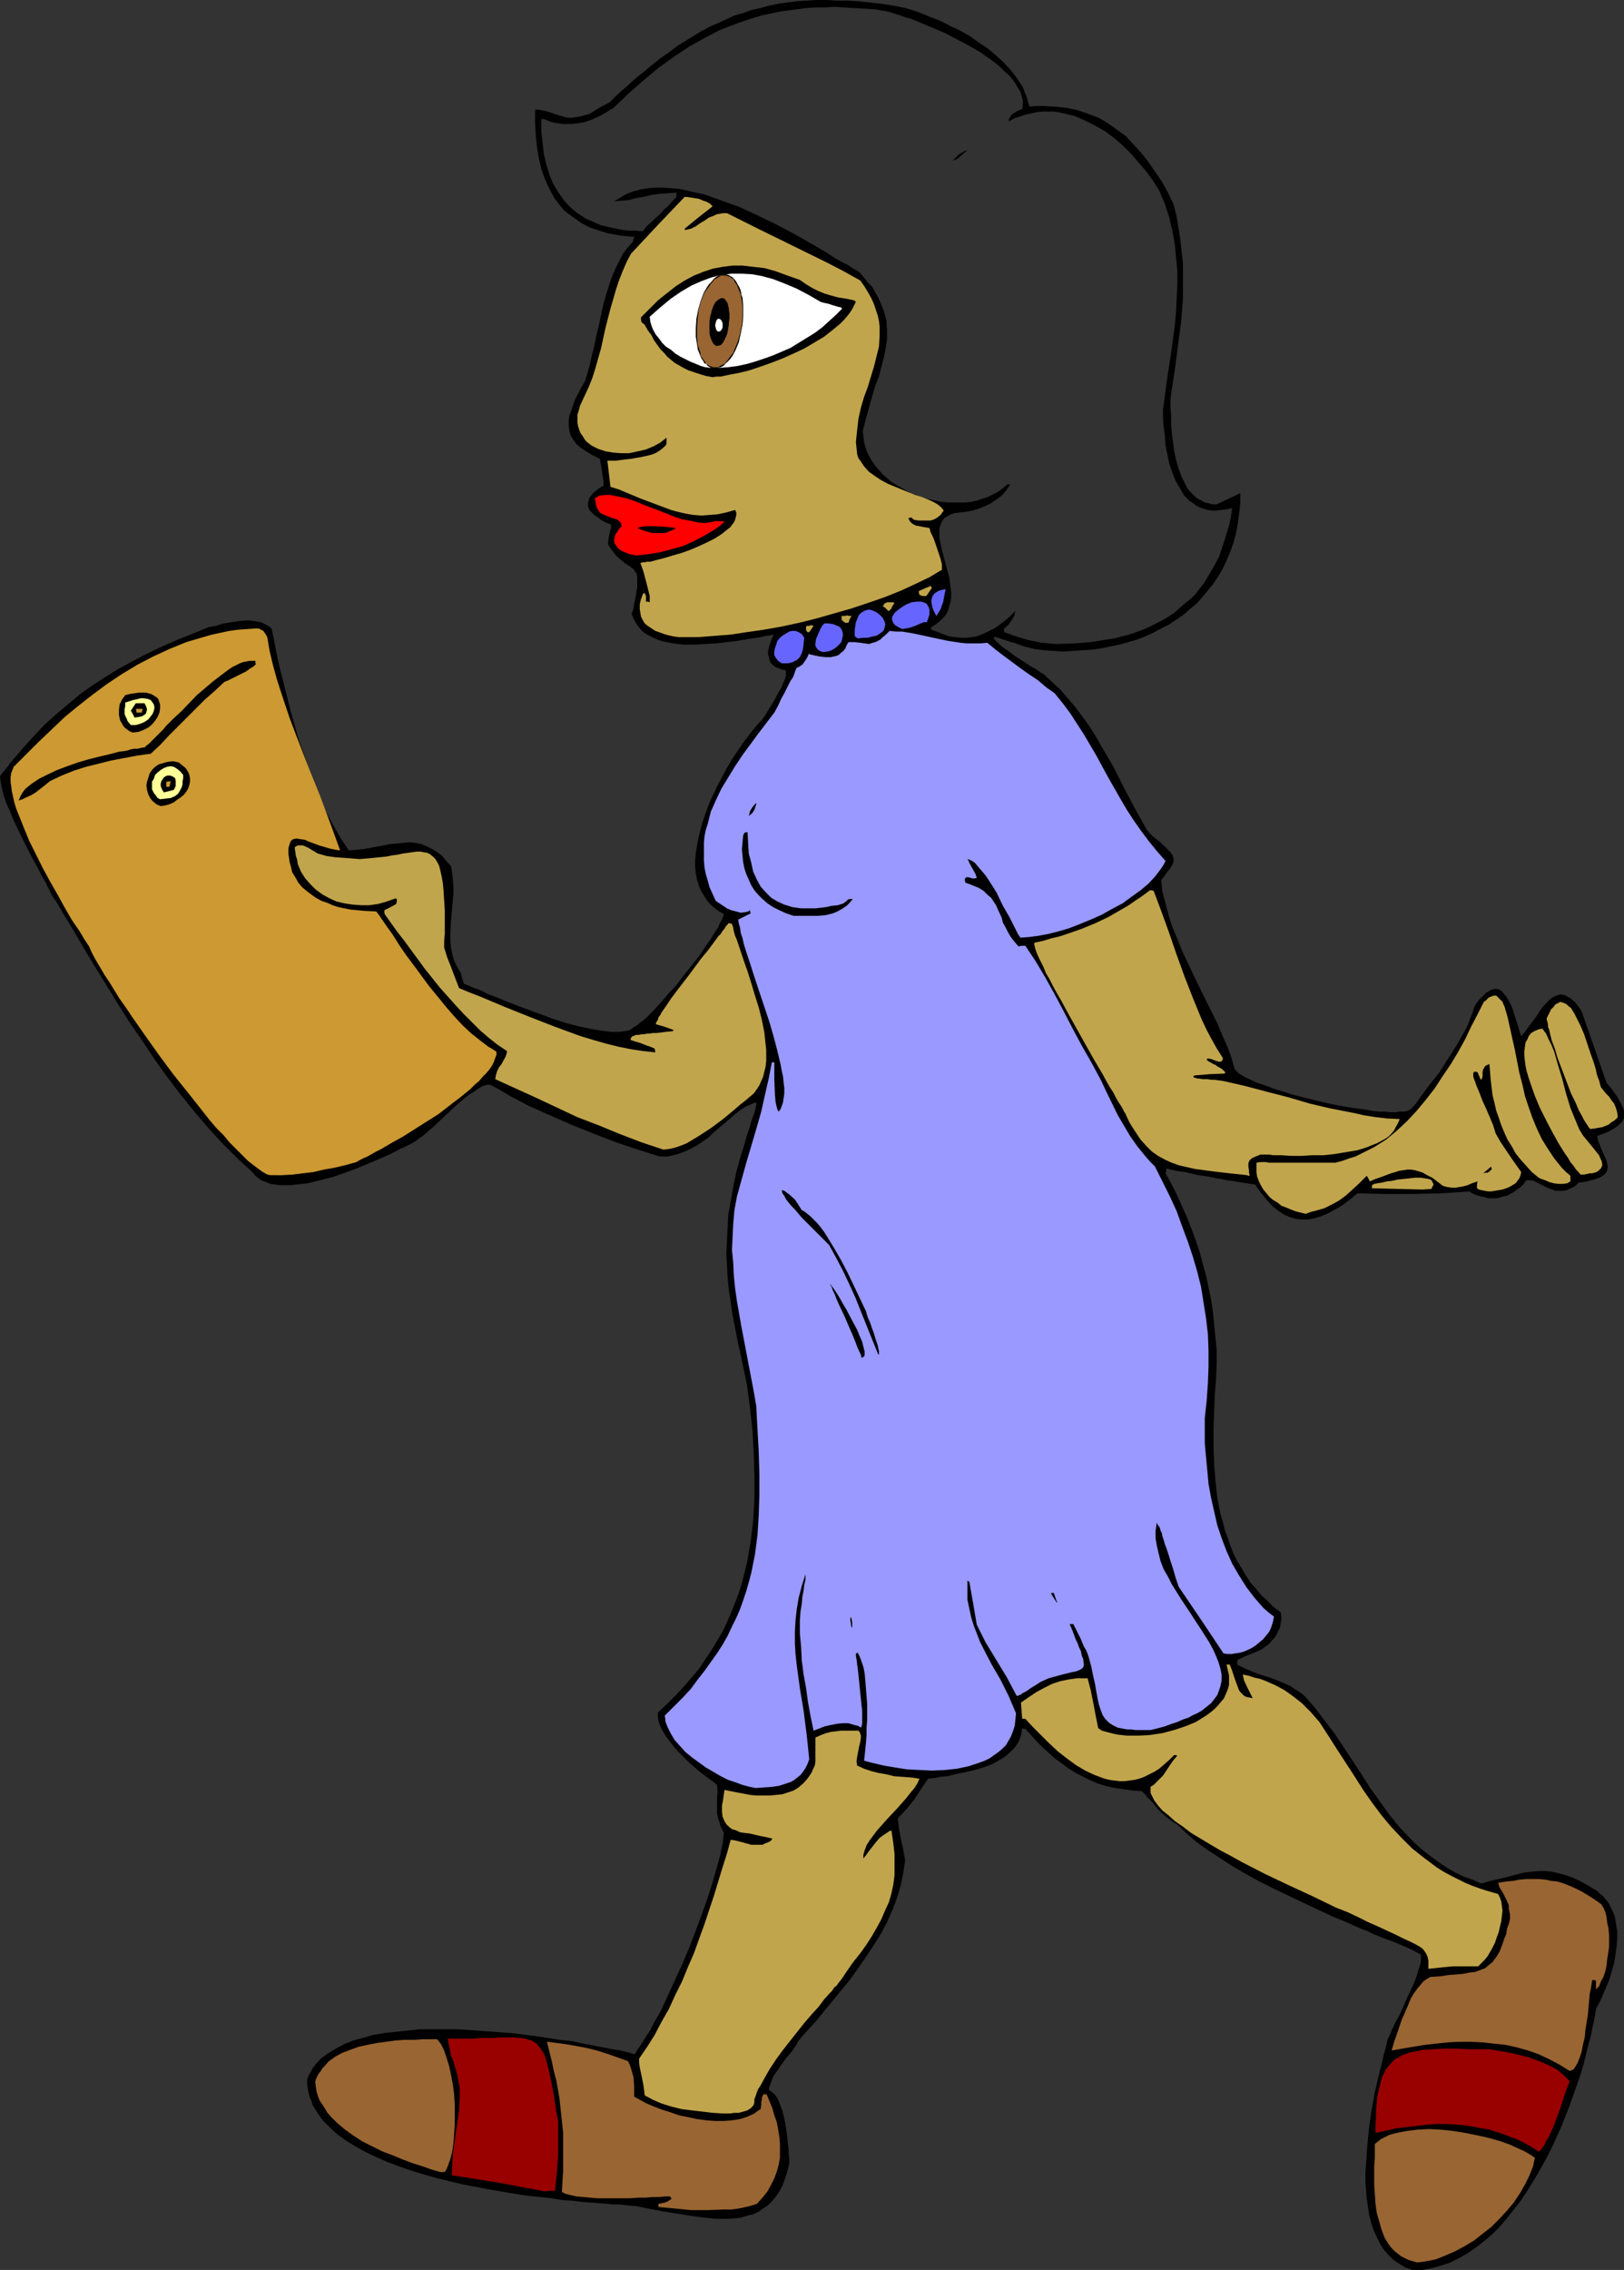 <?xml version="1.0" encoding="UTF-8" standalone="no"?>
<svg
   version="1.0"
   width="111.449mm"
   height="155.668mm"
   id="svg55"
   sodipodi:docname="Holding Envelope.wmf"
   xmlns:inkscape="http://www.inkscape.org/namespaces/inkscape"
   xmlns:sodipodi="http://sodipodi.sourceforge.net/DTD/sodipodi-0.dtd"
   xmlns="http://www.w3.org/2000/svg"
   xmlns:svg="http://www.w3.org/2000/svg">
  <rect width="100%" height="100%" fill="#333333" stroke="none"/>
  <sodipodi:namedview
     id="namedview55"
     pagecolor="#ffffff"
     bordercolor="#000000"
     borderopacity="0.25"
     inkscape:showpageshadow="2"
     inkscape:pageopacity="0.0"
     inkscape:pagecheckerboard="0"
     inkscape:deskcolor="#d1d1d1"
     inkscape:document-units="mm" />
  <defs
     id="defs1">
    <pattern
       id="WMFhbasepattern"
       patternUnits="userSpaceOnUse"
       width="6"
       height="6"
       x="0"
       y="0" />
  </defs>
  <path
     style="fill:#000000;fill-opacity:1;fill-rule:evenodd;stroke:none"
     d="m 366.289,588.353 -1.777,-0.646 -1.616,-0.97 -1.454,-0.97 -1.293,-1.293 -1.293,-1.454 -0.969,-1.616 -0.808,-1.616 -0.808,-1.778 -0.646,-1.939 -0.485,-1.939 -0.323,-2.101 -0.323,-2.262 -0.162,-2.101 -0.162,-2.262 v -2.424 l 0.162,-2.262 0.323,-4.686 0.485,-4.848 0.646,-4.525 0.808,-4.363 0.485,-2.101 0.485,-2.101 0.485,-1.939 0.485,-1.778 0.323,-1.616 0.485,-1.616 0.323,-1.454 0.323,-1.293 0.323,-0.646 0.485,-0.97 0.162,-0.646 0.323,-0.485 0.646,-1.454 0.808,-1.454 0.808,-1.616 1.454,-3.393 1.616,-3.393 0.646,-1.616 0.485,-1.616 0.485,-1.454 0.323,-1.131 v -1.131 -0.808 l -1.293,-0.646 -1.131,-0.646 -2.262,-0.97 -2.262,-0.97 -2.262,-0.808 -3.231,-1.293 -1.616,-0.808 -1.777,-0.646 -3.555,-1.616 -3.555,-1.454 -7.594,-3.555 -7.432,-3.555 -3.878,-1.939 -3.555,-1.939 -3.555,-2.101 -3.231,-2.101 -3.231,-2.101 -2.908,-2.101 -2.585,-2.262 -2.424,-2.262 -1.293,-0.808 -1.293,-0.97 -1.293,-1.131 -1.293,-1.293 -0.969,-1.293 -1.131,-1.131 -0.485,-0.485 -0.485,-0.646 -0.808,-0.808 -2.424,-0.162 -2.262,-0.323 -2.262,-0.323 -2.262,-0.485 -2.1,-0.646 -1.939,-0.808 -1.939,-0.97 -1.939,-0.97 -1.777,-1.131 -1.777,-1.293 -1.777,-1.293 -1.616,-1.454 -1.616,-1.454 -1.616,-1.616 -2.908,-3.232 h -0.485 l -0.323,-0.162 -0.323,1.939 -0.323,0.808 -0.323,0.808 -0.969,1.454 -1.293,1.293 -1.293,1.131 -1.616,0.97 -1.777,0.97 -1.777,0.646 -1.939,0.646 -1.939,0.485 -3.878,0.808 -1.939,0.485 -1.777,0.162 -1.616,0.323 -1.616,0.162 -1.777,2.585 -1.777,2.747 -2.1,2.585 -2.262,2.424 0.162,1.131 0.162,1.293 0.485,2.747 0.646,2.909 0.485,2.747 -0.485,3.232 -0.646,3.232 -0.969,3.232 -1.131,3.07 -1.454,3.232 -1.616,3.07 -1.939,3.07 -1.939,2.909 -2.1,3.07 -2.1,2.909 -4.524,5.494 -2.262,2.747 -2.1,2.585 -2.262,2.424 -2.1,2.424 -0.808,1.454 -1.131,1.616 -1.293,1.454 -1.131,1.616 -1.131,1.616 -1.131,1.616 -0.646,1.778 -0.323,0.808 -0.162,0.808 0.646,0.485 0.808,0.646 0.646,0.808 0.485,0.97 0.485,1.293 0.485,1.293 0.323,1.293 0.323,1.454 0.485,3.07 0.323,2.909 0.162,1.293 v 1.293 l 0.162,1.131 v 0.97 l -0.485,2.262 -0.646,1.939 -0.646,1.778 -0.808,1.454 -0.969,1.454 -0.969,1.131 -1.131,1.131 -1.293,0.808 -1.131,0.808 -1.454,0.646 -1.454,0.323 -1.454,0.485 -1.454,0.162 -1.616,0.162 h -1.616 -1.616 l -3.555,-0.323 -3.393,-0.485 -7.109,-1.131 -3.393,-0.646 -3.231,-0.646 -3.231,-0.323 -1.454,-0.162 h -1.454 l -1.616,-0.162 -1.939,-0.162 -2.1,-0.162 -2.424,-0.162 -2.424,-0.323 -2.747,-0.162 -2.908,-0.485 -3.07,-0.323 -3.07,-0.323 -3.231,-0.485 -6.625,-1.131 -6.786,-1.293 -6.786,-1.616 -3.393,-0.97 -3.231,-0.97 -3.231,-1.131 -3.07,-1.131 -2.908,-1.293 -2.747,-1.293 -2.585,-1.454 -2.424,-1.454 -2.262,-1.616 -1.939,-1.778 -1.777,-1.778 -1.454,-1.939 -0.646,-1.131 -0.646,-0.97 -0.323,-1.131 -0.485,-0.97 -0.323,-1.293 -0.162,-0.97 -0.162,-1.293 v -1.131 l 0.485,-1.131 0.485,-0.808 0.485,-0.97 0.646,-0.808 1.454,-1.616 1.777,-1.293 2.1,-1.293 2.1,-1.131 2.424,-0.97 2.424,-0.646 2.747,-0.808 2.908,-0.485 3.07,-0.323 3.07,-0.323 3.07,-0.323 h 3.393 3.231 3.393 l 6.786,0.485 6.786,0.485 6.463,0.808 3.231,0.485 3.07,0.485 3.07,0.323 2.908,0.646 2.585,0.485 2.585,0.485 2.424,0.485 2.1,0.323 1.939,0.485 1.777,0.485 0.646,-1.131 0.808,-1.131 0.808,-1.293 0.808,-1.293 0.969,-1.454 0.808,-1.616 1.939,-3.393 1.777,-3.878 1.777,-3.878 1.939,-4.201 1.777,-4.201 1.616,-4.201 1.616,-4.363 1.454,-4.04 1.293,-4.04 1.131,-3.878 0.485,-1.778 0.485,-1.778 0.323,-1.616 0.323,-1.454 0.162,-1.454 0.162,-1.293 -0.485,-0.97 -0.485,-0.97 -0.162,-0.808 -0.323,-0.808 -0.323,-1.454 v -1.293 -1.454 -0.646 -0.808 l 0.162,-1.454 -0.162,-1.778 -0.969,-0.808 -1.131,-0.808 -1.293,-0.97 -1.293,-0.97 -2.747,-2.424 -2.585,-2.585 -1.131,-1.293 -1.131,-1.454 -0.969,-1.293 -0.808,-1.293 -0.646,-1.293 -0.485,-1.293 -0.162,-1.131 v -1.131 l 2.424,-2.262 2.262,-2.262 2.1,-2.262 1.939,-2.262 1.939,-2.262 1.616,-2.424 1.616,-2.424 1.454,-2.424 1.454,-2.424 1.131,-2.424 1.131,-2.585 0.969,-2.424 0.969,-2.585 0.808,-2.585 0.646,-2.585 0.646,-2.585 0.485,-2.747 0.485,-2.747 0.323,-2.747 0.323,-2.747 0.323,-5.494 v -5.817 l -0.162,-5.817 -0.323,-5.979 -0.646,-5.979 -0.808,-6.14 -0.808,-3.878 -0.808,-3.878 -0.808,-3.555 -0.646,-3.393 -0.646,-3.393 -0.485,-3.232 -0.485,-3.232 -0.323,-3.07 -0.162,-3.232 -0.162,-3.232 0.162,-3.232 0.162,-3.232 0.162,-3.393 0.646,-3.555 0.646,-3.717 0.808,-3.878 0.646,-2.424 0.646,-2.262 0.646,-1.939 0.485,-1.778 0.485,-1.616 0.485,-1.293 0.323,-1.293 0.323,-0.97 0.323,-0.97 0.323,-0.808 0.162,-0.646 0.162,-0.485 v -0.485 l 0.162,-0.485 v -0.646 l -1.293,0.485 -1.454,0.646 -1.454,0.97 -1.293,0.97 -2.585,2.262 -2.908,2.424 -1.293,1.293 -1.616,1.131 -1.454,0.97 -1.777,0.97 -1.777,0.808 -1.939,0.646 -2.1,0.485 h -2.1 l -5.655,-1.778 -5.817,-1.939 -5.817,-2.262 -5.655,-2.262 -5.494,-2.424 -5.494,-2.424 -5.17,-2.747 -2.424,-1.454 -2.424,-1.293 h -0.808 l -1.131,0.323 -1.131,0.646 -1.131,0.808 -1.293,0.808 -1.293,0.97 -2.585,2.262 -2.747,2.585 -2.585,2.424 -1.293,1.131 -1.293,1.131 -1.131,0.808 -1.131,0.808 -0.808,0.485 -0.969,0.485 -0.969,0.485 -1.131,0.485 -2.424,1.293 -2.585,1.131 -3.07,1.293 -3.07,1.293 -3.07,1.131 -3.231,1.131 -3.231,0.808 -3.231,0.808 -3.07,0.323 -1.454,0.162 h -1.293 -1.454 l -1.131,-0.162 -1.293,-0.162 -1.131,-0.485 -0.969,-0.323 -0.969,-0.646 -0.808,-0.646 -0.646,-0.808 -4.039,-3.717 -3.878,-3.878 -3.716,-4.04 -3.555,-4.201 -3.555,-4.363 -3.555,-4.686 -3.231,-4.525 -3.231,-4.848 -3.231,-4.686 -3.07,-4.848 -5.978,-9.695 -2.908,-4.848 -2.747,-4.686 -2.747,-4.525 -1.293,-2.262 -1.454,-2.101 -0.646,-1.454 -0.485,-0.808 -0.323,-0.808 -0.969,-1.616 -0.969,-1.939 L 8.887,223.319 7.756,221.218 5.494,216.694 3.393,212.331 2.585,210.23 1.616,208.129 0.969,206.19 0.485,204.251 0.162,202.635 0,201.181 l 2.908,-3.717 2.908,-3.393 2.908,-3.232 2.908,-3.07 3.07,-2.747 3.07,-2.585 3.07,-2.585 3.231,-2.262 3.231,-2.101 3.393,-2.101 3.555,-1.939 3.716,-1.939 3.716,-1.778 4.039,-1.778 4.039,-1.616 4.363,-1.778 1.777,-0.323 2.1,-0.646 2.1,-0.323 2.262,-0.323 2.1,-0.162 1.131,0.162 1.131,0.162 0.969,0.162 0.969,0.485 0.969,0.485 0.808,0.646 0.646,3.07 0.646,3.393 0.808,3.717 0.969,3.717 0.969,3.878 0.969,3.878 2.262,7.918 1.454,3.878 1.293,3.878 1.454,3.878 1.454,3.717 1.616,3.393 1.777,3.232 1.777,3.07 1.939,2.909 1.939,-0.162 1.777,-0.162 3.555,-0.646 3.393,-0.646 1.777,-0.162 1.616,-0.162 1.616,-0.162 1.616,0.162 1.616,0.323 1.454,0.646 1.616,0.808 1.454,0.97 0.808,0.646 0.646,0.808 0.808,0.97 0.808,0.808 0.323,1.778 0.162,1.778 0.162,1.778 v 1.778 l -0.323,3.555 -0.323,3.555 -0.162,3.555 v 1.616 l 0.162,1.778 0.323,1.616 0.485,1.778 0.808,1.616 0.969,1.616 0.323,1.454 0.485,1.293 0.808,0.323 0.808,0.323 0.969,0.485 1.131,0.323 1.131,0.485 1.131,0.646 2.585,0.97 2.747,1.131 2.908,1.131 6.14,2.262 3.07,1.131 3.07,0.97 3.07,0.808 3.07,0.646 2.747,0.485 2.747,0.323 h 1.131 1.293 l 1.131,-0.162 0.969,-0.162 0.646,-0.323 0.646,-0.485 0.808,-0.485 0.808,-0.646 0.808,-0.646 0.969,-0.808 1.777,-1.778 1.939,-2.101 1.939,-2.262 2.1,-2.262 1.939,-2.585 1.939,-2.424 1.939,-2.424 1.616,-2.424 1.454,-2.101 1.293,-2.101 0.646,-0.808 0.323,-0.97 0.485,-0.808 0.323,-0.646 0.162,-0.485 0.162,-0.646 -1.454,-0.808 -1.454,-1.131 -1.131,-1.131 -0.969,-1.454 -0.808,-1.293 -0.646,-1.454 -0.485,-1.616 -0.323,-1.616 -0.162,-1.778 v -1.778 l 0.162,-1.778 0.323,-1.939 0.323,-1.778 0.485,-1.939 0.485,-1.939 0.646,-1.939 1.454,-3.878 1.777,-3.717 1.939,-3.717 1.939,-3.393 2.1,-3.07 0.969,-1.454 1.131,-1.454 0.969,-1.293 0.808,-0.97 0.969,-1.131 0.808,-0.808 0.323,-0.485 0.485,-0.646 0.485,-0.808 0.485,-0.808 1.131,-1.778 1.131,-2.101 1.131,-1.939 0.323,-0.97 0.485,-0.97 0.162,-0.646 0.162,-0.808 v -0.485 l -0.162,-0.485 -0.969,-0.162 -0.808,-0.323 -0.808,-0.323 -0.646,-0.485 -0.485,-0.485 -0.323,-0.485 -0.162,-0.646 -0.162,-0.646 -0.162,-0.646 v -0.646 l 0.323,-1.454 0.485,-1.454 0.646,-1.454 -1.939,0.323 -2.262,0.485 -2.424,0.323 -2.747,0.485 -2.747,0.323 -2.747,0.323 -2.908,0.162 -2.908,0.162 h -2.747 l -2.585,-0.323 -2.585,-0.485 -1.131,-0.323 -1.131,-0.485 -0.969,-0.485 -0.969,-0.485 -0.969,-0.646 -0.808,-0.808 -0.646,-0.808 -0.646,-0.97 -0.485,-0.97 -0.485,-1.131 0.485,-1.454 0.162,-1.293 0.323,-1.293 0.162,-0.97 0.162,-0.97 0.162,-0.97 v -0.808 -0.646 -0.646 -0.485 l -0.162,-0.97 -0.485,-0.646 -0.323,-0.485 -0.646,-0.485 -0.646,-0.485 -0.808,-0.485 -0.808,-0.646 -0.808,-0.646 -0.969,-0.97 -0.969,-1.293 -0.485,-0.646 -0.485,-0.808 0.162,-1.616 0.323,-1.454 0.162,-0.646 0.162,-0.485 v -0.646 l -0.162,-0.323 -1.293,-0.485 -1.131,-0.646 -0.808,-0.646 -0.808,-0.485 -0.646,-0.646 -0.646,-0.646 -0.323,-0.646 -0.162,-0.646 v -0.646 l 0.162,-0.646 0.162,-0.646 0.485,-0.646 0.485,-0.646 0.808,-0.646 0.808,-0.646 1.131,-0.646 v -1.131 l -0.162,-0.97 -0.162,-0.808 -0.162,-1.454 -0.162,-0.808 -0.162,-0.808 -0.162,-0.97 -1.939,-0.97 -1.616,-0.97 -1.454,-0.97 -1.131,-0.97 -0.808,-1.131 -0.646,-1.131 -0.323,-1.131 -0.162,-1.293 v -1.293 l 0.162,-1.293 0.485,-1.293 0.485,-1.454 0.485,-1.454 0.808,-1.454 0.808,-1.616 0.969,-1.616 0.646,-2.101 0.646,-2.262 0.485,-2.262 0.646,-2.585 0.485,-2.424 0.646,-2.585 1.131,-5.333 0.646,-2.424 0.808,-2.585 0.808,-2.424 0.969,-2.262 0.969,-1.939 0.969,-1.939 1.293,-1.616 1.293,-1.454 0.162,-0.808 0.323,-0.485 -1.939,-0.162 -1.777,-0.162 -1.777,-0.323 -1.616,-0.323 -1.616,-0.485 -1.454,-0.485 -1.454,-0.485 -1.293,-0.646 -1.131,-0.646 -1.131,-0.808 -1.131,-0.808 -1.131,-0.808 -0.969,-0.808 -0.808,-0.97 -1.616,-2.101 -1.293,-2.424 -1.131,-2.424 -0.969,-2.747 -0.646,-2.747 -0.485,-2.909 -0.323,-3.232 -0.162,-3.07 v -3.393 h 0.969 l 0.808,0.162 1.454,0.323 1.454,0.485 1.454,0.485 1.616,0.485 0.808,0.162 h 0.969 l 0.969,-0.162 1.131,-0.162 1.131,-0.323 1.293,-0.323 2.585,-1.616 2.747,-1.454 2.262,-2.262 2.262,-1.939 2.1,-1.939 2.262,-1.778 2.1,-1.778 2.262,-1.778 2.1,-1.454 2.1,-1.616 2.1,-1.293 2.1,-1.293 2.1,-1.293 2.1,-1.131 2.262,-0.97 2.1,-0.97 2.1,-0.97 2.262,-0.646 2.262,-0.808 2.262,-0.485 2.262,-0.646 2.424,-0.485 2.424,-0.323 2.424,-0.323 L 209.239,0.162 211.824,0 h 2.585 l 2.747,0.162 h 2.747 l 2.747,0.162 2.908,0.323 3.07,0.323 3.07,0.485 3.231,0.646 2.1,0.646 2.262,0.808 2.262,0.97 2.585,0.97 2.424,1.293 2.424,1.131 2.585,1.454 2.262,1.616 2.424,1.616 2.1,1.778 2.1,1.939 1.777,1.939 1.616,2.101 1.454,2.262 0.485,1.293 0.485,1.131 0.323,1.293 0.485,1.293 1.616,-0.162 h 1.777 l 3.231,0.162 3.07,0.323 2.908,0.646 2.747,0.97 2.585,0.97 2.424,1.454 2.262,1.616 2.262,1.616 1.939,2.101 1.939,2.101 1.939,2.424 1.777,2.585 1.777,2.585 1.616,2.909 1.454,3.07 0.808,3.232 0.485,3.07 0.485,3.07 0.323,3.07 0.323,2.909 v 3.07 2.909 3.07 l -0.485,6.14 -0.808,5.979 -0.808,6.302 -0.485,3.07 -0.485,3.232 -0.162,1.454 v 1.939 l 0.162,2.101 v 2.101 l 0.162,2.424 0.323,2.424 0.323,2.424 0.485,2.262 0.646,2.262 0.808,2.101 0.969,1.939 0.485,0.97 0.646,0.808 0.646,0.646 0.808,0.808 0.646,0.485 0.969,0.485 0.808,0.485 0.969,0.162 0.969,0.323 h 1.131 l 3.07,-1.454 3.07,-1.454 v 2.747 l -0.323,2.747 -0.323,2.585 -0.485,2.424 -0.646,2.424 -0.808,2.262 -0.969,2.262 -0.969,2.101 -1.131,1.939 -1.293,1.939 -1.454,1.778 -1.454,1.778 -1.454,1.616 -1.777,1.454 -1.616,1.454 -1.939,1.293 -1.939,1.293 -1.939,0.97 -2.1,1.131 -2.1,0.97 -2.1,0.808 -2.262,0.646 -2.262,0.646 -2.424,0.485 -2.262,0.485 -2.424,0.323 -2.585,0.162 -2.424,0.162 -2.424,0.162 -2.424,-0.162 -2.585,-0.162 -2.424,-0.323 -1.293,-0.323 -1.293,-0.323 -0.969,-0.323 -0.969,-0.323 -0.808,-0.323 -0.808,-0.162 -0.808,-0.323 -0.646,-0.162 -0.969,-0.323 -0.808,-0.323 -0.808,-0.162 h -0.485 l 0.162,0.485 0.485,0.485 0.485,0.485 0.646,0.646 0.808,0.646 0.969,0.646 1.939,1.454 2.262,1.454 1.939,1.293 0.969,0.485 0.969,0.646 0.646,0.485 0.323,0.162 0.323,0.162 2.262,2.101 2.262,2.101 1.939,2.262 1.939,2.262 1.777,2.424 1.777,2.424 1.616,2.585 1.454,2.585 3.07,5.171 2.747,5.494 2.908,5.494 3.07,5.494 1.131,1.293 1.131,0.97 1.131,0.808 0.808,0.808 0.808,0.808 0.646,0.646 0.485,0.485 0.485,0.646 0.162,0.485 0.162,0.646 v 0.646 l -0.323,0.808 -0.485,0.808 -0.646,0.808 -0.808,1.131 -0.969,1.293 0.323,2.909 0.808,3.07 0.808,3.07 0.969,3.07 1.293,3.07 1.293,3.232 2.908,6.14 3.07,6.302 3.07,6.14 1.293,3.07 1.293,2.909 1.131,3.07 0.808,2.909 0.485,0.485 0.646,0.646 0.808,0.485 1.131,0.646 1.131,0.485 1.293,0.646 1.454,0.485 1.454,0.485 1.616,0.646 1.616,0.485 3.555,1.131 3.878,0.97 3.878,0.97 3.878,0.808 3.716,0.646 3.716,0.485 1.616,0.323 1.616,0.162 h 1.454 l 1.454,0.162 h 1.293 l 1.131,-0.162 h 0.969 l 0.969,-0.162 0.646,-0.323 0.485,-0.323 1.131,-1.293 1.131,-1.616 2.262,-3.07 2.585,-3.232 2.262,-3.555 2.262,-3.555 1.939,-3.393 0.969,-1.778 0.646,-1.778 0.646,-1.616 0.485,-1.616 0.646,-0.97 0.646,-0.808 0.646,-0.646 0.646,-0.646 0.485,-0.485 0.646,-0.323 0.485,-0.323 0.485,-0.162 0.485,-0.162 h 0.485 l 0.808,0.162 0.646,0.485 0.646,0.808 0.646,0.808 0.646,1.131 0.646,1.293 0.485,1.454 0.969,3.07 0.969,3.07 0.969,-1.131 0.808,-1.131 1.939,-2.585 1.616,-2.424 0.969,-1.131 0.808,-0.808 0.969,-0.808 0.969,-0.485 0.969,-0.323 h 0.485 l 0.646,0.162 0.485,0.162 0.485,0.323 0.646,0.323 0.485,0.485 0.646,0.485 0.485,0.646 0.646,0.808 0.646,0.97 6.463,18.583 1.131,1.293 0.808,1.131 0.808,1.131 0.646,1.131 0.485,0.97 0.485,0.97 0.162,0.808 v 0.808 0.808 l -0.323,0.808 -0.646,0.646 -0.646,0.646 -0.969,0.646 -1.131,0.646 -1.454,0.646 -1.777,0.646 0.162,0.97 0.323,0.97 0.808,1.939 0.808,1.778 0.323,0.808 0.162,0.808 0.162,0.808 -0.162,0.808 -0.323,0.646 -0.646,0.646 -0.485,0.323 -0.485,0.323 -0.646,0.162 -0.808,0.323 -0.808,0.162 -0.969,0.323 -1.131,0.162 -1.131,0.162 -0.969,0.97 -1.131,0.485 -0.969,0.485 -0.969,0.162 h -0.969 -0.969 l -0.808,-0.323 -0.969,-0.323 -1.616,-0.808 -1.616,-0.808 -0.646,-0.323 -0.646,-0.162 h -0.646 -0.646 l -0.646,0.97 -0.808,0.808 -0.969,0.646 -0.808,0.646 -0.969,0.485 -0.808,0.485 -0.969,0.162 -0.969,0.323 -0.808,0.162 h -1.131 -0.969 l -0.969,-0.323 -0.969,-0.162 -0.969,-0.323 -0.969,-0.323 -0.969,-0.646 -7.432,0.485 -7.271,0.162 h -7.271 l -7.109,-0.162 -1.939,1.616 -1.939,1.454 -1.939,1.131 -1.777,0.97 -1.939,0.808 -1.616,0.485 -1.616,0.323 h -1.616 l -1.616,-0.162 -1.616,-0.485 -1.454,-0.646 -1.454,-0.97 -1.616,-1.293 -1.293,-1.454 -1.616,-1.939 -1.454,-2.101 -2.262,-0.323 -1.939,-0.323 -1.777,-0.323 -1.454,-0.162 -1.454,-0.323 -1.131,-0.162 -2.262,-0.485 -2.262,-0.323 -2.262,-0.485 -1.293,-0.323 -1.454,-0.162 -1.616,-0.323 -1.939,-0.485 v 0.646 l -0.162,0.646 1.616,2.909 1.454,2.909 1.293,2.909 1.293,2.909 1.131,2.909 1.131,3.07 0.969,2.909 0.808,3.07 0.808,2.909 0.646,3.07 0.646,3.07 0.485,3.232 0.323,3.232 0.323,3.393 0.323,3.232 v 3.555 l -0.162,4.04 -0.323,4.201 -0.162,4.363 -0.162,4.363 v 4.525 l 0.162,4.363 0.323,4.525 0.485,4.363 0.808,4.201 0.646,2.101 0.485,2.101 0.808,2.101 0.646,1.939 0.808,2.101 0.969,1.939 1.131,1.778 1.131,1.939 1.131,1.778 1.454,1.616 1.454,1.778 1.616,1.454 1.616,1.616 1.777,1.293 0.162,1.454 -0.162,1.293 -0.162,1.131 -0.485,0.97 -0.485,0.97 -0.485,0.808 -0.808,0.808 -0.646,0.808 -0.969,0.646 -0.808,0.646 -2.1,0.97 -2.1,0.808 -2.1,0.97 -0.162,0.646 v 0.646 l 1.939,0.97 1.939,0.808 2.1,0.808 2.1,0.646 2.262,0.808 2.262,0.97 1.131,0.485 1.131,0.808 1.131,0.646 1.293,0.97 2.747,3.07 2.585,3.393 2.585,3.393 2.262,3.393 4.686,7.11 2.262,3.555 2.424,3.393 2.424,3.393 2.585,3.232 2.908,3.07 1.454,1.454 1.616,1.454 1.616,1.293 1.777,1.293 1.777,1.293 1.777,1.131 1.939,1.131 2.1,0.97 2.262,0.808 2.262,0.97 2.262,-0.646 2.1,-0.485 2.1,-0.485 1.777,-0.485 1.777,-0.485 1.616,-0.323 1.616,-0.162 1.616,-0.162 h 1.616 l 1.616,0.162 1.616,0.323 1.777,0.485 1.939,0.646 2.1,0.97 2.1,1.131 1.293,0.808 1.131,0.646 0.808,0.808 0.808,0.646 0.646,0.808 0.646,0.808 0.808,1.616 0.808,1.778 0.323,1.939 0.323,1.939 v 2.101 l -0.162,2.101 -0.323,2.262 -0.323,1.939 -0.646,2.262 -0.646,2.101 -0.808,1.939 -0.808,1.939 -0.808,1.778 -0.969,1.778 -0.323,2.101 -0.485,2.262 -0.485,2.424 -0.646,2.424 -0.646,2.585 -0.646,2.585 -0.808,2.747 -0.969,2.747 -1.939,5.494 -2.262,5.656 -2.585,5.656 -1.454,2.747 -1.454,2.585 -1.616,2.747 -1.616,2.585 -1.616,2.424 -1.777,2.262 -1.777,2.262 -1.939,2.262 -1.939,1.939 -2.1,1.778 -2.1,1.616 -2.1,1.454 -2.262,1.293 -2.262,1.131 -2.424,0.808 -2.424,0.646 -2.424,0.485 z"
     id="path1" />
  <path
     style="fill:#996532;fill-opacity:1;fill-rule:evenodd;stroke:none"
     d="m 367.582,586.414 -1.131,-0.323 -1.131,-0.323 -0.969,-0.485 -0.969,-0.485 -0.808,-0.646 -0.808,-0.646 -0.808,-0.808 -0.646,-0.808 -1.131,-1.778 -0.808,-2.101 -0.646,-2.262 -0.646,-2.262 -0.323,-2.424 -0.162,-2.424 -0.162,-2.424 v -4.686 l 0.162,-2.101 v -1.939 -1.778 l 0.808,-0.646 0.808,-0.646 0.969,-0.485 0.969,-0.485 0.969,-0.323 1.293,-0.323 2.585,-0.485 2.585,-0.323 3.07,-0.162 3.07,0.162 3.07,0.323 3.07,0.485 3.231,0.646 2.908,0.646 2.908,0.808 2.747,0.97 2.424,1.131 1.131,0.485 1.131,0.646 0.808,0.485 0.969,0.646 -0.485,2.262 -0.969,2.424 -1.131,2.262 -1.293,2.262 -1.616,2.424 -1.777,2.101 -1.939,2.101 -2.1,2.101 -2.262,1.778 -2.262,1.778 -2.424,1.454 -2.424,1.293 -2.585,1.131 -2.424,0.97 -2.424,0.485 z"
     id="path2" />
  <path
     style="fill:#996532;fill-opacity:1;fill-rule:evenodd;stroke:none"
     d="m 179.348,572.841 -8.563,-0.808 v -0.808 l 1.616,-0.323 0.808,-0.323 0.969,-0.646 -0.162,-0.323 -0.323,-0.323 h -1.131 l -1.454,0.162 h -1.777 l -1.777,0.162 h -1.939 l -2.1,0.162 h -4.363 -4.201 l -1.939,-0.162 -1.777,-0.162 -1.777,-0.162 -1.454,-0.323 -1.293,-0.323 -0.969,-0.485 0.162,-2.909 0.162,-2.585 v -2.585 -2.424 -2.424 -2.424 l -0.485,-4.525 -0.485,-4.525 -0.808,-4.525 -0.646,-2.424 -0.485,-2.424 -0.646,-2.585 -0.646,-2.585 2.585,0.323 2.424,0.323 2.747,0.485 2.585,0.485 2.585,0.646 2.585,0.808 2.747,0.97 2.747,0.97 0.485,0.97 0.323,0.97 0.323,1.131 0.323,1.131 0.162,2.424 v 2.585 l 1.454,0.808 1.777,0.97 1.939,0.808 2.1,0.808 2.1,0.646 2.262,0.808 2.424,0.485 2.262,0.485 2.424,0.323 2.262,0.162 h 2.262 l 2.1,-0.162 2.1,-0.323 1.939,-0.646 1.777,-0.808 0.808,-0.646 0.808,-0.485 0.162,-1.131 v -0.808 l 0.162,-0.485 v -0.485 l 0.162,-0.485 0.323,-0.485 h 0.323 l 0.485,0.162 1.454,3.555 0.485,1.778 0.646,1.778 0.323,1.778 0.323,1.939 0.162,1.778 v 1.778 1.939 l -0.323,1.778 -0.485,1.778 -0.646,1.778 -0.808,1.616 -0.969,1.778 -1.293,1.616 -1.454,1.616 -2.1,0.646 -2.262,0.485 -2.1,0.323 h -2.1 l -4.201,0.162 z"
     id="path3" />
  <path
     style="fill:#990000;fill-opacity:1;fill-rule:evenodd;stroke:none"
     d="m 141.378,567.993 -12.118,-2.262 -12.118,-1.939 0.162,-2.747 0.162,-2.747 0.808,-5.817 0.808,-5.656 0.162,-2.909 v -2.747 l -0.323,-1.616 -0.323,-1.778 -0.969,-3.393 -0.646,-1.616 -0.323,-1.616 -0.323,-1.454 -0.162,-1.293 h 2.262 2.262 1.939 l 1.939,-0.162 h 1.777 1.616 l 1.616,-0.162 h 1.293 1.293 1.131 l 1.131,0.162 h 0.969 l 0.969,0.162 0.808,0.323 0.646,0.162 0.646,0.323 0.646,0.485 0.485,0.485 0.485,0.646 0.485,0.646 0.485,0.808 0.323,0.808 0.323,1.131 0.323,1.131 0.323,1.293 0.323,1.454 0.323,1.454 0.323,1.778 0.323,1.778 0.323,2.101 0.323,2.101 0.485,2.424 v 4.363 4.525 l -0.323,4.525 -0.485,4.686 h -1.293 z"
     id="path4" />
  <path
     style="fill:#996532;fill-opacity:1;fill-rule:evenodd;stroke:none"
     d="m 114.233,562.983 -2.262,-0.646 -2.262,-0.808 -2.585,-0.808 -2.585,-0.97 -2.747,-1.131 -2.585,-0.97 -2.585,-1.293 -2.585,-1.293 -2.262,-1.454 -2.262,-1.616 -2.1,-1.778 -1.777,-1.778 -0.808,-0.97 -0.646,-1.131 -0.646,-0.97 -0.646,-0.97 -0.485,-1.293 -0.323,-1.131 -0.162,-1.131 -0.162,-1.293 0.323,-0.97 0.485,-0.97 0.646,-0.808 0.485,-0.808 0.808,-0.808 0.646,-0.808 1.777,-1.293 1.777,-0.97 2.1,-0.808 2.262,-0.808 2.262,-0.485 2.424,-0.485 2.424,-0.323 2.424,-0.323 2.262,-0.162 h 1.293 1.131 l 2.262,-0.162 h 1.939 1.939 l 0.485,0.646 0.485,0.646 0.808,1.616 0.646,1.939 0.646,2.101 0.485,2.262 0.485,2.585 0.323,2.424 0.162,2.585 v 2.585 2.585 l -0.162,2.585 -0.162,2.262 -0.323,2.262 -0.485,1.939 -0.646,1.778 -0.323,0.808 -0.485,0.808 z"
     id="path5" />
  <path
     style="fill:#990000;fill-opacity:1;fill-rule:evenodd;stroke:none"
     d="m 399.089,557.651 -2.585,-1.616 -2.424,-1.293 -2.585,-0.97 -2.585,-0.97 -2.585,-0.808 -2.747,-0.485 -2.585,-0.485 -2.747,-0.323 -2.747,-0.162 h -2.747 l -2.585,0.162 -2.747,0.323 -2.747,0.323 -2.747,0.323 -2.585,0.646 -2.585,0.485 v -2.101 l 0.162,-2.101 v -1.778 l 0.162,-1.778 0.162,-1.616 0.323,-1.454 0.323,-1.293 0.323,-1.293 0.323,-1.131 0.485,-0.97 0.485,-0.97 0.646,-0.808 1.293,-1.454 0.646,-0.485 0.969,-0.485 0.808,-0.485 0.969,-0.323 0.969,-0.323 0.969,-0.162 2.262,-0.485 2.585,-0.162 2.908,-0.162 h 3.07 l 3.393,0.162 h 3.716 1.293 l 1.293,0.162 2.908,0.485 3.07,0.646 3.231,0.808 3.07,1.131 1.454,0.646 1.454,0.646 1.454,0.808 1.131,0.97 1.131,0.97 0.969,1.131 -0.485,0.97 -0.323,0.97 -0.808,2.262 -0.808,2.585 -0.969,2.585 -0.969,2.585 -1.131,2.424 -0.646,0.97 -0.485,1.131 -0.646,0.808 -0.646,0.808 z"
     id="path6" />
  <path
     style="fill:#c1a54c;fill-opacity:1;fill-rule:evenodd;stroke:none"
     d="m 187.426,547.794 -2.585,-0.162 -2.747,-0.323 -2.747,-0.323 -2.585,-0.323 -2.585,-0.646 -2.585,-0.808 -2.262,-0.97 -2.1,-1.131 -0.162,-1.293 -0.162,-1.293 -0.485,-2.424 -0.485,-2.262 -0.162,-1.131 v -1.131 l 2.1,-3.07 1.939,-3.07 1.777,-3.393 1.939,-3.393 1.616,-3.555 1.777,-3.555 1.454,-3.555 1.616,-3.717 2.747,-7.595 2.424,-7.272 2.262,-7.433 1.131,-3.555 0.969,-3.555 1.131,0.162 1.293,0.323 2.908,0.808 h 1.454 0.808 0.646 l 0.646,-0.323 0.808,-0.323 0.646,-0.323 0.485,-0.646 -1.454,-0.323 -1.616,-0.323 -1.454,-0.323 -1.293,-0.323 -1.454,-0.162 -1.131,-0.162 -0.969,-0.485 -1.131,-0.323 -0.808,-0.646 -0.646,-0.646 -0.485,-0.808 -0.485,-1.131 -0.162,-1.293 v -1.616 l 0.162,-0.808 0.162,-0.97 0.162,-1.131 0.162,-1.131 3.231,0.646 3.393,0.646 1.616,0.162 h 1.777 1.777 l 1.616,-0.162 1.616,-0.162 1.454,-0.485 1.454,-0.485 1.293,-0.808 1.293,-1.131 1.131,-1.293 0.969,-1.454 0.323,-0.808 0.485,-0.97 0.162,-0.97 v -0.808 -1.939 -1.131 -1.616 -0.808 l 1.454,-0.646 1.293,-0.485 1.293,-0.323 2.585,-0.323 h 2.908 1.616 l 0.323,0.323 0.162,0.485 0.162,0.485 v 0.485 l -0.162,1.131 -0.323,1.293 -0.485,2.585 -0.162,1.131 0.162,1.131 1.777,0.808 1.939,0.646 1.939,0.485 1.939,0.323 1.939,0.485 2.1,0.162 2.262,0.162 2.262,0.323 -0.485,1.131 -0.808,1.293 -0.969,1.131 -1.131,1.454 -2.424,2.747 -2.585,2.747 -2.585,2.909 -0.969,1.293 -0.969,1.293 -0.808,1.293 -0.485,1.293 -0.323,1.131 v 0.97 l 0.646,-0.808 0.808,-1.131 1.777,-2.262 0.969,-1.131 1.131,-0.808 0.969,-0.646 0.485,-0.323 0.485,-0.162 0.485,3.232 0.323,2.909 v 2.747 2.747 l -0.323,2.424 -0.485,2.262 -0.646,2.262 -0.969,2.101 -0.969,2.262 -1.131,2.101 -1.293,2.262 -1.454,2.262 -1.616,2.262 -1.939,2.424 -1.777,2.585 -0.969,1.454 -1.131,1.454 -0.323,0.485 -0.646,0.485 -0.485,0.808 -0.646,0.646 -1.454,1.616 -1.454,1.939 -1.777,1.939 -1.939,2.262 -3.716,4.686 -1.777,2.262 -1.777,2.424 -1.616,2.424 -1.293,2.262 -1.131,2.101 -0.646,0.97 -0.323,0.808 -0.323,0.97 -0.323,0.808 v 0.808 l -0.162,0.646 -0.646,0.808 -0.969,0.646 -1.131,0.323 -1.131,0.323 h -1.131 l -1.131,0.162 z"
     id="path7" />
  <path
     style="fill:#996532;fill-opacity:1;fill-rule:evenodd;stroke:none"
     d="m 407.168,536.806 -2.585,-1.616 -2.747,-1.454 -2.747,-1.293 -2.747,-0.97 -2.908,-0.808 -2.908,-0.646 -3.07,-0.323 -2.908,-0.323 -3.07,-0.162 h -3.07 l -2.908,0.162 -3.07,0.323 -2.908,0.323 -2.908,0.485 -2.908,0.485 -2.747,0.485 0.323,-1.131 0.323,-1.131 0.969,-2.747 0.969,-2.909 1.293,-2.909 1.131,-2.747 0.808,-1.293 0.808,-1.131 0.808,-0.97 0.808,-0.97 0.969,-0.646 0.808,-0.485 2.585,-0.162 2.1,-0.323 2.1,-0.162 1.777,-0.162 1.616,-0.323 1.454,-0.162 1.293,-0.485 1.293,-0.485 0.969,-0.808 0.969,-0.808 0.969,-1.293 0.808,-1.293 0.646,-1.616 0.646,-1.939 0.485,-1.131 0.162,-1.293 0.485,-1.293 0.323,-1.293 v -1.131 l -0.162,-0.808 -0.162,-0.808 v -0.808 l -0.485,-1.131 -0.485,-0.97 -0.485,-0.97 -0.969,-1.616 -0.323,-1.131 1.939,-0.323 1.939,-0.162 1.616,-0.323 1.777,-0.162 h 1.777 1.616 l 1.616,0.162 1.454,0.323 1.616,0.162 1.616,0.485 1.616,0.646 1.454,0.646 1.616,0.808 1.616,0.97 1.777,1.131 1.616,1.131 0.646,0.97 0.485,1.131 0.323,1.293 0.162,1.454 0.323,1.454 0.162,1.616 v 3.232 l -0.485,3.232 -0.162,1.616 -0.323,1.454 -0.485,1.454 -0.646,1.131 -0.485,1.293 -0.808,0.808 v -2.262 l -0.485,-0.162 h -0.485 l -0.162,0.97 -0.162,1.131 -0.323,1.454 -0.162,1.778 -0.162,1.778 -0.162,1.939 -0.646,3.878 -0.162,1.939 -0.485,1.939 -0.323,1.778 -0.485,1.454 -0.485,1.293 -0.646,1.131 -0.323,0.485 -0.323,0.323 -0.485,0.162 z"
     id="path8" />
  <path
     style="fill:#c1a54c;fill-opacity:1;fill-rule:evenodd;stroke:none"
     d="m 370.49,510.305 v -1.131 -0.97 l -0.162,-0.808 -0.162,-0.485 -0.323,-0.646 -0.323,-0.485 -0.485,-0.646 -0.646,-0.485 -1.131,-0.646 -1.616,-0.808 -1.777,-0.808 -1.939,-0.97 -2.1,-0.97 -2.424,-1.131 -2.585,-1.131 -2.585,-1.293 -2.747,-1.293 -2.908,-1.131 -5.978,-2.909 -6.301,-2.909 -6.14,-2.909 -5.978,-3.07 -2.908,-1.616 -2.747,-1.454 -2.747,-1.616 -2.424,-1.454 -2.424,-1.454 -2.1,-1.616 -2.1,-1.454 -1.616,-1.454 -1.616,-1.293 -1.131,-1.293 -0.969,-1.293 -0.646,-1.293 -0.323,-0.646 v -0.485 -0.646 -0.485 l 0.808,-0.485 0.646,-0.646 0.969,-0.97 0.808,-0.808 1.293,-1.939 0.646,-0.97 0.808,-1.131 0.969,-1.131 -0.808,-0.162 -1.293,1.293 -1.293,1.131 -1.293,1.131 -1.293,0.808 -1.293,0.646 -1.293,0.646 -1.293,0.485 -1.293,0.323 -1.293,0.162 -1.293,0.162 h -1.293 l -1.293,-0.162 -1.293,-0.162 -1.293,-0.323 -1.293,-0.485 -1.293,-0.485 -2.424,-1.131 -2.424,-1.454 -2.424,-1.778 -2.262,-1.778 -2.262,-2.101 -2.1,-2.101 -2.1,-2.101 -1.939,-2.101 h -0.485 -0.323 l -0.162,-2.101 -0.162,-2.101 2.1,-1.454 1.939,-1.293 2.1,-1.131 1.939,-0.97 1.939,-0.646 2.262,-0.485 1.131,-0.162 1.131,-0.162 h 1.293 1.454 l 0.808,3.07 0.646,3.232 0.646,3.393 0.646,3.232 0.969,0.646 1.131,0.323 1.293,0.323 1.293,0.323 1.293,0.162 1.454,0.162 h 2.908 l 3.07,-0.162 3.231,-0.485 3.07,-0.808 2.908,-0.97 2.747,-1.131 1.293,-0.808 1.293,-0.808 1.131,-0.808 0.969,-0.808 0.969,-0.97 0.808,-0.97 0.808,-0.97 0.485,-1.131 0.485,-1.131 0.323,-1.131 v -1.293 -1.293 l -0.323,-1.293 -0.323,-1.454 h 0.808 l 0.485,1.131 0.485,1.454 0.485,1.454 0.485,1.293 0.485,1.293 0.323,0.485 0.485,0.485 0.485,0.485 0.646,0.323 0.808,0.162 0.808,0.162 -0.808,-1.616 -0.808,-1.616 -0.646,-1.454 -0.323,-1.454 1.616,0.323 1.454,0.485 1.454,0.323 1.293,0.485 2.585,1.131 2.424,1.293 2.262,1.616 2.262,1.778 1.131,1.131 1.131,1.131 1.131,1.293 1.131,1.293 2.424,3.717 2.262,3.555 4.524,6.948 2.262,3.555 2.262,3.232 2.424,3.232 2.424,2.909 2.747,2.909 2.747,2.747 3.07,2.424 3.231,2.424 1.777,1.131 1.777,0.97 1.939,0.97 1.939,0.97 1.939,0.808 2.262,0.808 2.1,0.646 2.262,0.646 0.485,0.97 0.323,0.97 0.162,1.131 0.162,1.293 -0.162,1.293 -0.162,1.454 -0.323,1.293 -0.323,1.454 -0.485,1.293 -0.485,1.454 -0.646,1.293 -0.646,1.131 -0.646,1.131 -0.808,0.97 -0.808,0.808 -0.808,0.808 h -3.393 -3.231 l -3.231,0.323 z"
     id="path9" />
  <path
     style="fill:#9999ff;fill-opacity:1;fill-rule:evenodd;stroke:none"
     d="m 195.99,463.443 -1.616,-0.323 -1.777,-0.485 -1.777,-0.646 -1.939,-0.646 -1.939,-0.97 -1.939,-1.131 -1.939,-1.131 -1.777,-1.293 -1.777,-1.293 -1.777,-1.454 -1.454,-1.616 -1.293,-1.454 -0.969,-1.616 -0.808,-1.616 -0.646,-1.616 v -0.646 l -0.162,-0.808 2.424,-2.424 2.262,-2.262 2.1,-2.262 1.777,-2.424 1.777,-2.262 1.616,-2.262 1.616,-2.262 1.454,-2.262 1.293,-2.262 1.131,-2.424 1.131,-2.262 0.969,-2.262 0.808,-2.262 0.808,-2.424 0.646,-2.262 0.646,-2.424 0.485,-2.424 0.485,-2.424 0.646,-5.009 0.323,-5.009 0.162,-5.333 v -5.494 l -0.162,-5.656 -0.323,-5.817 -0.323,-6.14 -0.646,-3.717 -0.646,-3.393 -1.293,-6.787 -0.646,-3.393 -0.646,-3.393 -1.131,-6.464 -0.485,-3.393 -0.323,-3.232 -0.162,-3.393 -0.323,-3.232 0.162,-3.393 0.162,-3.393 0.323,-3.555 0.646,-3.555 2.424,-8.726 2.585,-8.726 1.293,-4.525 0.969,-4.363 0.969,-4.201 0.808,-4.201 h 0.646 v 4.363 l 0.162,4.04 0.162,1.778 0.162,0.808 0.162,0.646 0.162,0.646 0.323,0.485 0.485,-0.646 0.323,-0.808 0.323,-0.97 0.162,-1.131 0.162,-1.131 v -1.454 l -0.162,-1.293 -0.162,-1.616 -0.323,-1.454 -0.323,-1.778 -0.808,-3.393 -0.969,-3.717 -1.131,-3.878 -2.585,-7.756 -1.293,-3.878 -1.131,-3.555 -1.131,-3.393 -0.485,-1.616 -0.323,-1.454 -0.485,-1.454 -0.162,-1.293 -0.323,-1.131 -0.162,-0.97 1.616,-0.808 1.616,-0.808 -0.162,-0.485 v -0.323 l -0.485,0.323 -0.646,0.162 -1.293,0.162 -1.131,-0.323 -1.293,-0.323 -1.131,-0.485 -0.969,-0.646 -1.939,-1.293 -0.808,-1.778 -0.808,-1.778 -0.485,-1.778 -0.485,-1.616 -0.323,-1.616 -0.162,-1.778 v -1.616 -1.616 -1.616 l 0.162,-1.616 0.323,-1.616 0.485,-1.454 0.808,-3.232 1.293,-2.909 1.454,-3.07 1.777,-2.909 1.777,-2.909 1.939,-2.909 4.039,-5.494 2.1,-2.747 2.1,-2.747 0.969,-1.778 0.808,-1.778 0.808,-1.454 0.646,-1.293 0.485,-0.97 0.485,-0.97 0.485,-0.646 0.323,-0.646 0.162,-0.485 0.162,-0.485 0.162,-0.485 0.323,-0.646 0.485,-0.162 0.485,-0.323 0.485,-0.323 0.485,-0.646 0.646,-0.97 0.323,-0.646 0.162,-0.485 1.293,0.323 1.616,0.323 1.454,0.162 h 1.454 l 1.454,-0.323 0.646,-0.323 0.485,-0.485 0.646,-0.485 0.485,-0.646 0.323,-0.808 0.485,-0.808 h 0.808 0.808 l 1.454,0.162 1.131,0.162 1.131,0.162 0.969,-0.323 0.646,-0.162 0.646,-0.323 0.646,-0.323 0.646,-0.646 0.808,-0.646 0.969,-0.97 1.616,0.162 h 1.616 l 2.908,0.485 5.978,1.293 3.07,0.646 3.231,0.485 1.616,0.162 h 1.616 1.939 l 1.777,-0.162 1.939,1.616 2.1,1.616 4.363,3.232 2.262,1.616 2.424,1.616 2.1,1.778 2.262,1.616 2.1,2.585 1.939,2.585 1.777,2.747 1.777,2.747 3.231,5.494 3.07,5.656 3.231,5.656 1.616,2.747 1.777,2.747 1.939,2.747 1.939,2.585 2.1,2.585 2.262,2.585 -0.485,0.97 -0.646,0.97 -1.454,1.939 -1.777,1.939 -2.1,1.778 -2.262,1.616 -2.424,1.778 -2.747,1.454 -2.585,1.454 -2.908,1.293 -2.747,1.131 -2.908,1.131 -2.747,0.808 -2.585,0.646 -2.585,0.485 -2.424,0.323 -2.262,0.162 -0.646,-0.97 -0.646,-1.293 -0.646,-1.293 -0.808,-1.616 -1.777,-3.07 -1.616,-3.393 -1.939,-3.07 -0.969,-1.454 -0.969,-1.131 -0.969,-1.131 -0.808,-0.97 -0.969,-0.646 -0.969,-0.323 0.323,0.485 0.162,0.485 0.808,1.454 0.808,1.454 0.162,0.485 0.162,0.485 -0.485,0.162 h -0.646 l -0.485,-0.162 -0.646,-0.162 h -0.323 l -0.323,0.162 -0.162,0.162 v 0.646 l 0.162,0.485 0.969,0.323 0.808,0.323 1.616,0.646 1.293,0.808 0.969,0.97 0.969,0.808 0.646,0.97 0.646,0.97 0.485,1.131 0.969,2.101 0.323,1.293 0.646,1.131 0.646,1.293 0.646,1.131 0.969,1.293 1.131,1.293 0.808,-0.162 h 0.969 l 1.293,1.939 1.293,1.939 2.424,4.04 2.424,4.363 2.424,4.525 2.424,4.686 2.424,4.525 2.585,4.525 2.262,4.201 1.454,3.07 2.908,5.979 1.616,2.747 1.616,2.747 1.939,2.747 2.1,2.585 1.131,1.293 1.293,1.293 1.939,3.878 1.939,3.878 1.777,3.878 1.454,4.04 1.454,3.878 1.293,3.878 1.131,3.878 0.969,3.878 0.646,4.04 0.646,4.04 0.485,4.201 0.162,4.201 v 4.201 l -0.162,4.363 -0.323,4.525 -0.485,4.525 v 3.232 3.232 l 0.323,3.555 0.323,3.393 0.323,3.555 0.646,3.555 0.808,3.555 0.808,3.555 1.131,3.393 1.293,3.393 1.454,3.232 1.777,3.07 1.939,3.07 2.1,2.747 2.262,2.585 1.293,1.131 1.454,1.131 -0.162,0.97 -0.323,1.131 -0.323,0.97 -0.485,0.97 -0.808,0.97 -0.646,0.808 -0.969,0.808 -0.969,0.808 -0.969,0.646 -0.969,0.485 -1.131,0.485 -1.131,0.323 -1.131,0.162 -0.969,0.162 h -1.131 l -0.969,-0.162 -5.817,-8.726 -5.817,-8.564 -0.808,-2.424 -0.646,-2.262 -0.646,-1.939 -0.485,-1.616 -0.485,-1.454 -0.485,-1.293 -0.323,-1.131 -0.323,-0.97 -0.162,-0.808 -0.323,-0.646 -0.162,-0.646 -0.162,-0.323 -0.485,-0.646 -0.162,-0.485 -0.323,2.101 v 1.939 l 0.323,1.939 0.485,2.101 0.485,1.939 0.808,2.101 1.131,1.939 0.969,1.939 2.424,3.878 2.585,3.878 1.131,1.778 1.293,1.939 1.131,1.778 1.131,1.778 0.969,1.778 0.808,1.778 0.646,1.616 0.485,1.616 0.323,1.616 v 1.616 l -0.323,1.454 -0.485,1.454 -0.323,0.808 -0.485,0.646 -0.485,0.646 -0.646,0.808 -0.808,0.646 -1.616,1.293 -1.131,0.646 -1.131,0.485 -1.131,0.646 -1.454,0.485 -1.454,0.646 -1.454,0.485 -1.777,0.646 -1.777,0.485 -1.939,0.485 h -1.454 -1.293 -1.131 l -1.131,-0.162 h -0.969 l -0.969,-0.162 -0.808,-0.162 -0.808,-0.162 -1.293,-0.646 -0.969,-0.646 -0.969,-0.97 -0.646,-0.97 -0.485,-1.293 -0.485,-1.454 -0.323,-1.454 -0.323,-1.778 -0.323,-1.939 -0.485,-2.101 -0.485,-2.424 -0.646,-2.424 -0.323,-0.97 -0.323,-0.808 -0.646,-1.131 -0.485,-1.131 -0.323,-0.808 -0.808,-1.616 -0.485,-0.97 -0.323,-0.646 -0.323,-0.646 h -0.969 l 0.646,1.454 0.485,1.293 0.485,1.293 0.485,0.97 0.323,0.97 0.485,0.97 0.162,0.808 0.162,0.646 0.323,0.646 v 0.485 l 0.162,0.97 -0.162,0.646 -0.485,0.485 -0.646,0.323 -0.808,0.323 -0.969,0.162 -1.293,0.323 -1.293,0.323 -1.777,0.485 -1.777,0.485 -2.1,0.97 -0.969,0.646 -0.808,0.485 -0.808,0.485 -0.646,0.485 -0.485,0.323 -0.646,0.323 -0.323,0.162 -0.323,0.323 -0.485,0.162 -0.323,0.162 h -0.323 l -1.293,-2.424 -1.293,-2.424 -2.747,-4.525 -2.747,-4.525 -1.131,-2.262 -1.131,-2.262 -0.969,-5.656 -0.969,-5.494 -0.323,-0.162 -0.162,-0.162 v 2.585 2.424 l 0.485,2.262 0.485,2.262 0.646,2.101 0.808,2.101 0.808,2.101 0.969,1.939 2.1,4.04 2.262,3.878 2.1,4.201 0.969,2.262 0.969,2.262 -0.162,1.616 -0.162,1.616 -0.485,1.454 -0.485,1.293 -0.646,1.131 -0.646,1.131 -0.969,0.97 -0.969,0.808 -1.131,0.808 -1.131,0.808 -1.293,0.646 -1.293,0.485 -1.454,0.485 -1.454,0.485 -3.07,0.646 -3.07,0.323 -3.393,0.162 -3.231,-0.162 -3.231,-0.162 -3.07,-0.485 -2.908,-0.485 -2.747,-0.646 -1.293,-0.323 -1.131,-0.323 0.162,-1.293 0.162,-1.616 0.162,-1.616 0.162,-1.939 v -1.939 l 0.162,-2.101 v -4.201 l -0.323,-4.04 -0.162,-2.101 -0.162,-1.778 -0.323,-1.616 -0.485,-1.454 -0.485,-1.293 -0.485,-0.97 -0.485,0.162 v 0.646 l 0.162,0.97 0.162,1.293 0.162,1.131 0.162,1.454 0.162,1.616 0.162,1.616 0.162,1.616 0.323,3.07 0.162,1.454 v 1.293 1.939 l -0.162,0.808 -0.162,0.323 -0.808,-0.485 -0.808,-0.162 -1.616,-0.485 h -1.616 l -1.454,0.162 -1.616,0.323 -1.454,0.323 -2.908,1.131 -0.808,-3.878 -0.646,-3.555 -0.485,-3.555 -0.646,-3.555 -0.485,-3.717 -0.162,-3.393 -0.323,-3.555 v -3.555 l 0.162,-2.101 0.323,-1.939 0.162,-1.939 0.323,-1.616 0.162,-1.454 0.323,-1.293 v -0.808 -0.646 l -0.969,3.07 -0.808,3.07 -0.485,2.909 -0.323,2.909 -0.162,2.909 v 3.07 l 0.162,2.747 0.323,2.909 0.808,5.979 0.969,5.817 0.808,6.302 0.323,3.07 0.323,3.232 -0.485,1.293 -0.485,0.97 -0.646,0.97 -0.646,0.808 -0.808,0.646 -0.808,0.646 -0.808,0.485 -0.969,0.323 -1.939,0.646 -1.939,0.323 z"
     id="path10" />
  <path
     style="fill:#000000;fill-opacity:1;fill-rule:evenodd;stroke:none"
     d="m 220.872,421.753 -0.162,-0.646 v -0.485 l -0.162,-0.485 v -0.162 -0.485 l 0.162,-0.485 v 0.162 l 0.162,0.485 0.162,0.808 v 0.97 0.646 -0.162 z"
     id="path11" />
  <path
     style="fill:#000000;fill-opacity:1;fill-rule:evenodd;stroke:none"
     d="m 274.03,415.289 -1.454,-2.262 0.323,-0.162 h 0.323 l 0.162,0.162 0.162,0.485 0.323,0.97 0.162,0.485 0.162,0.162 v 0.162 z"
     id="path12" />
  <path
     style="fill:#000000;fill-opacity:1;fill-rule:evenodd;stroke:none"
     d="m 223.457,351.945 -0.162,-0.808 -0.485,-0.97 -0.485,-1.131 -0.485,-1.293 -0.646,-1.616 -0.646,-1.454 -1.454,-3.393 -1.454,-3.07 -0.646,-1.454 -0.485,-1.293 -0.485,-0.97 -0.323,-0.97 -0.162,-0.162 -0.162,-0.323 v -0.162 0 l 0.162,0.162 0.162,0.323 0.323,0.323 0.323,0.485 0.646,0.97 0.808,1.293 0.808,1.454 0.969,1.616 1.777,3.393 0.969,1.778 0.646,1.616 0.646,1.454 0.323,1.293 0.323,1.293 v 0.808 l -0.162,0.485 -0.323,0.162 z"
     id="path13" />
  <path
     style="fill:#000000;fill-opacity:1;fill-rule:evenodd;stroke:none"
     d="m 227.82,351.137 -3.07,-7.595 -2.908,-7.272 -1.616,-3.555 -1.616,-3.393 -1.777,-3.393 -1.777,-3.232 -0.646,-0.646 -0.808,-0.808 -1.777,-1.778 -3.878,-3.878 -1.777,-2.101 -0.808,-0.808 -0.808,-0.97 -0.646,-0.808 -0.485,-0.97 -0.485,-0.646 -0.162,-0.808 0.646,0.162 0.646,0.485 0.646,0.485 1.454,1.293 0.646,0.97 1.131,1.778 0.646,0.323 0.808,0.646 0.808,0.646 0.808,0.808 0.969,0.97 0.808,0.97 0.969,1.293 0.808,1.293 1.777,2.909 1.777,3.07 1.777,3.393 1.616,3.393 1.616,3.393 1.454,3.07 0.485,1.616 0.646,1.454 0.485,1.454 0.485,1.293 0.323,1.131 0.323,0.97 0.323,0.97 0.162,0.808 0.162,0.646 v 0.485 0.323 z"
     id="path14" />
  <path
     style="fill:#c1a54c;fill-opacity:1;fill-rule:evenodd;stroke:none"
     d="m 338.66,314.618 -1.293,-0.323 -1.293,-0.323 -1.293,-0.485 -1.131,-0.485 -1.293,-0.485 -0.969,-0.808 -1.131,-0.646 -0.969,-0.808 -0.808,-0.97 -0.808,-0.97 -0.646,-1.131 -0.485,-0.97 -0.485,-1.293 -0.162,-1.131 v -1.293 -1.131 l 0.969,-0.162 h 1.454 l 0.808,0.162 h 1.939 1.131 2.747 1.454 3.555 1.939 2.1 2.424 l 1.777,-0.485 1.777,-0.646 1.616,-0.485 1.616,-0.808 1.616,-0.808 1.616,-0.808 3.07,-1.939 2.747,-2.262 2.747,-2.585 2.424,-2.585 2.424,-2.909 2.262,-2.909 2.1,-3.232 2.1,-3.07 1.939,-3.232 1.777,-3.232 1.616,-3.393 1.616,-3.07 1.616,-3.232 0.485,-0.323 0.323,-0.323 0.485,-0.485 0.808,-0.323 0.485,-0.162 h 0.646 l 0.323,0.323 0.323,0.323 0.485,0.485 0.485,0.485 0.162,0.485 0.323,0.646 0.808,2.747 0.646,2.909 1.293,5.817 1.131,5.817 0.808,3.07 0.646,2.909 0.969,2.909 0.969,2.747 1.131,2.747 1.293,2.747 1.616,2.585 1.616,2.424 1.939,2.424 1.131,1.131 1.131,0.97 v 1.454 l -0.323,0.162 -0.485,0.323 -1.131,0.162 h -1.131 l -1.293,-0.162 -1.131,-0.323 -1.131,-0.485 -0.969,-0.323 -0.646,-0.323 -1.777,-1.454 -1.454,-1.616 -1.454,-1.616 -1.293,-1.616 -0.969,-1.778 -1.131,-1.778 -0.808,-1.778 -0.808,-1.939 -0.646,-1.939 -0.646,-1.778 -0.485,-2.101 -0.485,-1.939 -0.485,-4.04 -0.323,-4.04 -0.485,0.162 -0.323,0.162 -0.323,0.162 -0.162,0.323 -0.323,0.485 -0.162,0.646 v 1.131 l -0.162,0.646 -0.323,0.323 -0.808,-1.939 -0.485,-0.162 h -0.323 l -0.162,0.162 -0.162,0.162 v 0.808 l 0.162,0.646 0.323,0.808 0.323,0.97 0.808,1.939 0.808,2.101 0.969,2.101 0.485,1.131 0.485,1.131 0.808,1.939 0.646,2.101 1.293,2.262 1.616,2.424 1.777,2.585 1.939,2.747 -0.162,0.808 -0.323,0.808 -0.485,0.646 -0.485,0.646 -0.808,0.485 -0.808,0.485 -0.808,0.323 -0.969,0.323 -1.939,0.323 -0.969,0.162 h -0.808 l -0.969,-0.162 -0.808,-0.162 -0.646,-0.162 -0.485,-0.323 v -0.97 l 0.162,-0.808 -1.454,0.485 -1.131,0.485 -1.131,0.323 -0.969,0.162 -0.969,0.162 h -1.131 l -1.131,-0.162 -1.131,-0.323 -1.454,-1.131 -1.293,-0.97 -1.293,-0.646 -1.131,-0.646 -0.969,-0.323 -1.131,-0.323 -0.969,-0.162 h -0.969 l -0.969,0.162 -1.131,0.162 -0.969,0.323 -1.131,0.323 -1.293,0.485 -1.293,0.485 -1.454,0.485 -1.454,0.646 -0.162,-0.323 -0.162,-0.323 -0.162,-0.323 -0.323,-0.485 -1.131,1.131 -0.969,0.97 -1.777,1.616 -1.616,1.454 -1.777,1.293 -1.777,0.97 -1.939,0.97 -1.131,0.323 -1.131,0.323 -1.293,0.323 z"
     id="path15" />
  <path
     style="fill:#c1a54c;fill-opacity:1;fill-rule:evenodd;stroke:none"
     d="m 369.036,308.316 -6.625,-0.162 -6.625,-0.162 0.162,-0.97 h 0.323 l 0.162,-0.162 0.808,-0.162 1.131,-0.162 1.293,-0.323 1.454,-0.162 1.454,-0.323 3.07,-0.323 1.454,-0.162 h 1.293 l 1.131,0.162 0.969,0.162 0.485,0.162 0.323,0.162 0.162,0.323 0.162,0.323 0.162,0.323 v 0.323 l -0.323,0.485 -0.162,0.485 z"
     id="path16" />
  <path
     style="fill:#cc9932;fill-opacity:1;fill-rule:evenodd;stroke:none"
     d="m 70.123,304.599 -0.808,-0.162 -1.131,-0.646 -1.131,-0.808 -1.293,-0.97 -1.454,-1.131 -1.454,-1.454 -1.616,-1.616 -1.616,-1.616 -1.616,-1.939 -1.939,-1.939 -1.777,-2.101 -1.777,-2.262 -3.716,-4.686 -3.878,-4.848 -3.716,-5.009 -3.555,-5.009 -3.393,-4.848 -1.616,-2.424 -1.616,-2.262 -1.293,-2.101 -1.293,-2.101 -1.293,-1.939 -1.131,-1.939 -0.969,-1.616 -0.808,-1.454 -0.646,-1.293 -0.485,-1.131 -0.646,-0.97 -0.646,-0.97 -0.646,-1.131 -0.808,-1.293 -0.808,-1.131 -0.969,-1.454 -1.777,-3.07 -1.777,-3.232 -1.939,-3.393 -1.939,-3.555 -1.777,-3.555 -1.777,-3.555 -1.454,-3.555 -1.293,-3.232 -0.646,-1.616 -0.485,-1.616 -0.323,-1.454 -0.323,-1.454 -0.162,-1.293 -0.162,-1.131 v -1.131 l 0.162,-1.131 0.323,-0.808 0.323,-0.808 3.231,-3.232 3.231,-3.232 3.393,-3.232 3.393,-3.232 3.555,-2.909 3.716,-2.909 3.716,-2.747 3.878,-2.585 4.039,-2.424 4.039,-2.101 4.201,-1.939 4.363,-1.778 4.363,-1.293 2.262,-0.646 2.262,-0.485 2.262,-0.485 2.424,-0.323 2.262,-0.162 2.424,-0.162 h 0.485 l 0.323,0.162 0.646,0.323 0.323,0.162 0.162,0.323 0.485,0.646 0.323,0.646 0.646,3.717 0.808,3.393 0.969,3.555 1.131,3.555 2.262,6.787 2.585,6.787 2.585,6.625 2.747,6.787 2.585,6.948 2.585,7.11 -1.293,-0.162 -1.454,-0.323 -2.747,-0.808 -1.293,-0.485 -1.293,-0.485 -1.131,-0.485 -1.131,-0.162 -0.969,-0.162 -0.808,0.162 -0.323,0.162 -0.323,0.323 -0.162,0.323 -0.162,0.485 -0.162,0.485 -0.162,0.646 v 0.646 0.808 l 0.162,0.97 0.162,1.131 0.323,1.131 0.323,1.454 0.808,1.293 0.808,1.454 0.969,1.131 1.131,0.97 1.293,0.97 1.131,0.808 1.454,0.808 1.454,0.485 1.454,0.646 1.454,0.485 1.616,0.323 1.616,0.323 3.393,0.323 3.231,0.162 0.646,0.808 0.646,0.97 1.454,2.101 1.616,2.262 0.808,1.293 0.808,1.293 1.777,2.585 1.939,2.585 4.039,5.494 2.262,2.747 2.1,2.585 2.1,2.424 2.262,2.424 2.262,2.101 2.262,1.778 2.1,1.616 1.131,0.646 0.969,0.646 v 0.808 l -0.323,0.808 -0.323,0.97 -0.485,0.97 -0.646,0.97 -0.808,0.97 -0.969,0.97 -0.969,1.131 -1.131,0.97 -1.131,1.131 -2.585,2.101 -2.747,2.101 -2.908,2.262 -3.07,1.939 -3.07,1.939 -3.07,1.939 -2.908,1.616 -2.747,1.616 -1.293,0.646 -1.131,0.646 -1.131,0.646 -1.131,0.485 -0.969,0.485 -0.808,0.485 -2.908,0.808 -2.747,0.646 -2.747,0.485 -2.747,0.646 -2.747,0.323 -2.585,0.323 -2.908,0.162 z"
     id="path17" />
  <path
     style="fill:#c1a54c;fill-opacity:1;fill-rule:evenodd;stroke:none"
     d="m 323.472,304.599 -3.07,-0.323 -2.908,-0.323 -2.747,-0.323 -2.424,-0.323 -2.424,-0.323 -2.1,-0.485 -2.1,-0.485 -1.777,-0.646 -1.777,-0.808 -1.777,-0.97 -1.616,-1.131 -1.454,-1.454 -1.454,-1.616 -1.293,-1.939 -1.454,-2.262 -0.646,-1.293 -0.646,-1.454 -0.162,-0.162 -0.162,-0.323 -0.323,-0.646 -0.485,-0.808 -0.646,-0.97 -0.646,-1.131 -0.646,-1.293 -0.969,-1.454 -0.808,-1.454 -0.969,-1.778 -2.1,-3.555 -2.1,-3.717 -4.524,-8.08 -2.1,-3.878 -1.131,-1.939 -0.969,-1.778 -0.808,-1.616 -0.969,-1.616 -0.646,-1.616 -0.646,-1.293 -0.646,-1.293 -0.485,-1.131 -0.323,-0.97 -0.162,-0.646 -0.162,-0.646 0.162,-0.323 2.262,-0.485 2.1,-0.646 2.1,-0.485 1.939,-0.646 3.716,-1.293 3.555,-1.454 3.393,-1.616 3.393,-1.939 1.939,-1.131 1.616,-1.131 1.939,-1.293 1.939,-1.454 h 0.323 l 0.646,0.162 0.969,2.585 0.969,2.585 1.939,5.333 1.939,5.656 2.1,5.817 2.262,5.817 2.262,5.494 1.293,2.747 1.293,2.424 1.454,2.585 1.454,2.262 v 0.323 l -0.162,0.323 -0.162,0.162 -0.162,0.162 h -0.485 l -0.646,-0.162 -1.293,-0.485 -0.646,-0.162 h -0.485 l -0.162,0.323 0.646,0.485 0.646,0.323 0.485,0.323 0.485,0.162 0.646,0.485 0.646,0.323 0.485,0.323 0.162,0.162 0.646,0.646 v 0 l -0.162,0.323 -3.878,0.162 -3.878,0.323 -0.323,0.162 v 0.323 l 0.485,0.162 0.485,0.162 h 0.485 l 0.969,0.162 h 0.646 0.646 l 0.808,0.162 h 0.969 l 1.131,0.162 1.131,0.162 5.655,1.293 5.494,1.454 5.655,1.454 5.494,1.616 5.494,1.293 5.817,1.131 2.908,0.646 3.07,0.485 2.908,0.323 3.231,0.162 -0.485,1.131 -0.485,0.808 -0.485,0.97 -0.646,0.808 -0.808,0.808 -0.969,0.646 -2.1,1.131 -1.293,0.485 -1.131,0.485 -2.585,0.808 -2.908,0.485 -2.908,0.485 -2.908,0.323 h -2.908 l -2.908,0.162 h -2.585 l -2.585,-0.162 h -2.1 l -0.969,-0.162 h -0.969 -0.808 -0.646 l -1.131,0.485 -0.808,0.323 -0.646,0.485 -0.323,0.485 -0.162,0.485 v 0.808 l 0.162,0.97 v 0.646 l 0.162,0.646 -0.162,0.162 h -0.162 z"
     id="path18" />
  <path
     style="fill:#c1a54c;fill-opacity:1;fill-rule:evenodd;stroke:none"
     d="m 409.914,304.438 -0.485,-0.646 -0.646,-0.646 -0.646,-0.97 -0.808,-0.97 -0.646,-1.131 -0.808,-1.131 -1.616,-2.585 -1.616,-2.909 -1.616,-3.07 -1.616,-3.232 -1.293,-3.07 -1.131,-3.232 -0.485,-1.454 -0.485,-1.616 -0.323,-1.454 -0.162,-1.293 -0.162,-1.454 v -1.131 l 0.162,-1.131 0.162,-1.131 0.485,-0.808 0.323,-0.808 0.646,-0.808 0.808,-0.485 1.131,-0.485 0.969,-0.162 0.969,1.293 0.646,1.454 0.808,1.616 0.646,1.616 0.969,3.393 1.131,3.717 0.969,3.717 1.131,3.717 1.454,3.555 0.808,1.939 0.969,1.616 1.454,1.778 1.454,1.778 0.646,0.808 0.646,0.808 0.323,0.808 0.323,0.646 0.162,0.646 v 0.646 l -0.323,0.646 -0.485,0.485 -0.646,0.485 -1.131,0.323 h -0.646 l -0.646,0.162 -0.808,0.162 z"
     id="path19" />
  <path
     style="fill:#000000;fill-opacity:1;fill-rule:evenodd;stroke:none"
     d="m 384.709,304.114 2.1,-1.778 v 0.323 0.162 l 0.162,0.162 -0.646,0.646 -0.485,0.323 h -0.485 z"
     id="path20" />
  <path
     style="fill:#c1a54c;fill-opacity:1;fill-rule:evenodd;stroke:none"
     d="m 172.077,297.974 -5.817,-1.939 -5.494,-2.101 -5.494,-2.262 -5.494,-2.101 -10.664,-5.009 -5.332,-2.424 -5.332,-2.424 0.162,-0.97 0.323,-1.131 0.485,-0.97 0.646,-0.808 0.969,-1.778 0.323,-0.808 0.162,-0.808 -2.424,-1.616 -2.262,-1.778 -2.262,-1.939 -2.1,-2.101 -2.262,-2.262 -2.1,-2.262 -4.039,-4.525 -3.878,-4.848 -3.555,-4.848 -1.777,-2.424 -1.777,-2.262 -1.616,-2.262 -1.616,-2.262 -0.162,-0.485 v -0.646 l 1.616,-0.808 1.454,-0.808 0.162,-0.646 v -0.646 l -0.323,-0.162 -2.262,0.808 -2.262,0.646 -2.262,0.323 h -2.1 l -2.262,-0.162 -2.1,-0.323 -2.1,-0.485 -1.777,-0.808 -1.777,-0.97 -1.777,-1.293 -1.454,-1.454 -1.293,-1.454 -1.131,-1.778 -0.808,-1.939 -0.162,-1.131 -0.323,-0.97 -0.162,-1.131 -0.162,-1.131 0.808,-0.485 h 0.646 0.646 l 0.808,0.323 0.646,0.323 0.808,0.485 1.616,0.97 2.262,0.646 2.262,0.323 2.262,0.162 2.1,0.162 1.939,0.162 1.939,-0.162 1.777,-0.162 1.616,-0.162 1.616,-0.162 1.616,-0.323 1.293,-0.162 1.454,-0.323 1.293,-0.162 1.131,-0.162 1.131,-0.162 h 0.969 l 0.808,0.162 0.969,0.162 0.646,0.323 0.808,0.646 0.646,0.646 0.485,0.808 0.485,0.97 0.323,1.293 0.323,1.454 0.323,1.778 0.162,1.939 0.162,2.424 0.162,2.585 v 6.14 l -0.162,1.778 v 1.778 l 0.808,2.585 0.969,2.424 0.969,2.585 1.131,2.909 2.747,1.131 2.908,1.131 3.07,1.293 3.07,1.293 6.463,2.585 6.625,2.585 6.625,2.424 3.231,0.97 3.393,0.97 3.231,0.808 3.231,0.646 3.231,0.485 3.07,0.323 -0.162,-0.97 -1.131,-0.485 -0.485,-0.162 -0.485,-0.162 -0.808,-0.323 -0.808,-0.323 -1.131,-0.323 -1.454,-0.485 0.162,-0.485 0.162,-0.323 1.131,-0.485 h 0.646 l 0.808,-0.162 h 0.646 l 0.646,-0.162 h 0.646 l 0.969,-0.162 h 0.969 l 1.293,-0.162 1.293,-0.162 1.616,-0.162 0.162,-0.162 v -0.162 l -2.262,-0.808 -2.262,-0.646 v -0.323 l 0.162,-0.323 0.323,-0.485 0.162,-0.646 0.485,-0.646 0.323,-0.646 1.131,-1.616 1.293,-1.939 1.454,-1.939 1.616,-2.101 1.616,-2.101 3.231,-4.363 1.616,-1.939 1.454,-1.939 1.293,-1.778 0.646,-0.646 0.485,-0.808 0.485,-0.485 0.323,-0.646 0.485,-0.485 0.162,-0.323 h 0.485 l 0.485,0.162 0.323,0.97 0.162,0.97 0.323,1.131 0.485,1.131 0.808,2.424 0.969,2.909 0.969,2.747 0.969,3.07 0.969,3.232 0.969,3.07 0.808,3.232 0.646,3.232 0.323,3.07 0.162,1.454 v 1.454 1.454 l -0.162,1.454 -0.323,1.293 -0.323,1.293 -0.485,1.131 -0.485,1.131 -0.646,0.97 -0.808,1.131 -0.969,0.808 -1.131,0.97 -1.454,1.131 -1.293,1.131 -2.908,2.424 -3.231,2.424 -3.231,2.101 -1.616,0.97 -1.616,0.97 -1.616,0.646 -1.454,0.485 -1.454,0.323 z"
     id="path21" />
  <path
     style="fill:#c1a54c;fill-opacity:1;fill-rule:evenodd;stroke:none"
     d="m 412.5,292.642 -0.323,-0.323 -0.323,-0.485 -0.323,-0.485 -0.323,-0.485 -0.485,-0.808 -0.323,-0.646 -0.969,-1.778 -0.808,-1.939 -1.131,-2.262 -1.777,-4.686 -1.777,-4.686 -0.646,-2.262 -0.808,-2.101 -0.485,-1.939 -0.162,-0.808 -0.323,-0.808 v -0.646 l -0.162,-0.646 -0.162,-0.485 v -0.485 l 0.646,-1.293 0.485,-0.97 0.646,-0.646 0.485,-0.646 0.646,-0.323 0.646,-0.323 0.485,0.162 0.485,0.162 0.646,0.323 0.485,0.485 0.646,0.485 0.485,0.808 0.485,0.808 0.485,0.97 0.969,1.939 0.969,2.262 0.808,2.424 0.808,2.424 0.808,2.262 0.646,2.101 0.162,0.97 0.323,0.97 0.323,0.808 0.162,0.646 0.162,0.646 0.162,0.485 1.293,1.616 0.808,0.808 0.646,0.97 0.646,0.808 0.485,1.131 0.323,1.131 0.162,1.293 -0.808,0.808 -0.808,0.485 -0.808,0.646 -0.808,0.323 -0.808,0.323 -0.969,0.162 -0.969,0.162 z"
     id="path22" />
  <path
     style="fill:#000000;fill-opacity:1;fill-rule:evenodd;stroke:none"
     d="m 205.846,237.377 -1.939,-0.646 -1.777,-0.808 -1.616,-0.808 -1.454,-0.97 -1.293,-1.131 -1.131,-1.131 -0.969,-1.131 -0.808,-1.293 -0.646,-1.454 -0.646,-1.454 -0.485,-1.454 -0.323,-1.616 -0.162,-1.616 -0.162,-1.778 0.162,-1.778 0.162,-1.778 0.162,-0.323 0.162,-0.323 v 0 l 0.323,-0.162 h 0.162 0.323 l 0.162,2.909 0.162,2.585 0.646,2.424 0.485,2.262 0.969,2.101 0.969,1.778 1.293,1.454 1.454,1.454 1.616,0.97 1.777,0.808 2.1,0.646 2.262,0.323 h 2.424 1.293 l 1.454,-0.162 1.293,-0.162 1.454,-0.323 1.616,-0.162 1.454,-0.485 0.646,-0.485 0.485,-0.485 0.485,-0.162 h 0.323 0.485 l -0.808,0.97 -0.808,0.808 -0.969,0.646 -0.808,0.485 -0.969,0.485 -0.808,0.323 -1.939,0.485 -1.939,0.162 h -2.1 -2.1 z"
     id="path23" />
  <path
     style="fill:#000000;fill-opacity:1;fill-rule:evenodd;stroke:none"
     d="m 194.212,211.523 0.162,-0.646 0.162,-0.646 0.485,-0.808 0.485,-0.646 0.646,-0.646 v 0.323 l -0.162,0.485 -0.323,0.97 -0.646,0.97 -0.485,0.323 z"
     id="path24" />
  <path
     style="fill:#000000;fill-opacity:1;fill-rule:evenodd;stroke:none"
     d="m 41.686,208.937 -1.131,-0.485 -0.969,-0.808 -0.646,-0.808 -0.485,-0.97 -0.323,-1.131 -0.162,-1.131 0.162,-0.97 0.323,-0.97 0.323,-1.131 0.646,-0.97 0.808,-0.808 0.969,-0.646 1.131,-0.323 1.131,-0.323 1.454,-0.162 1.454,0.323 0.969,0.808 0.808,0.646 0.646,0.97 0.323,0.808 0.162,0.808 v 0.97 l -0.162,0.808 -0.323,0.97 -0.485,0.808 -0.646,0.808 -0.808,0.646 -0.969,0.646 -0.808,0.646 -1.131,0.485 -1.131,0.323 z"
     id="path25" />
  <path
     style="fill:#000000;fill-opacity:1;fill-rule:evenodd;stroke:none"
     d="m 4.847,207.483 0.323,-0.808 0.323,-0.646 0.485,-0.808 0.646,-0.808 0.808,-0.646 0.808,-0.646 0.969,-0.646 0.969,-0.646 2.262,-1.131 2.424,-1.131 2.585,-0.97 2.747,-0.97 2.747,-0.808 2.585,-0.646 2.747,-0.646 2.424,-0.646 2.262,-0.323 0.969,-0.323 0.808,-0.162 h 0.969 l 0.646,-0.162 0.646,-0.162 h 0.485 l 0.485,-0.485 0.646,-0.485 0.646,-0.646 0.646,-0.646 1.616,-1.616 0.808,-0.808 0.808,-0.97 1.777,-1.778 2.1,-1.939 4.039,-4.201 2.1,-1.778 2.1,-1.778 2.1,-1.616 1.939,-1.454 0.969,-0.646 0.969,-0.485 0.969,-0.485 0.808,-0.323 0.969,-0.162 0.808,-0.162 h 0.646 0.808 v 0.323 0.323 l 0.162,0.162 -0.323,0.323 -0.323,0.323 -0.808,0.485 -1.131,0.808 -1.293,0.646 -1.293,0.646 -1.293,0.646 -0.969,0.485 -0.485,0.162 -0.323,0.162 -2.424,2.262 -2.585,2.262 -4.686,4.686 -4.686,4.686 -2.262,2.424 -2.424,2.262 -3.555,0.485 -3.393,0.646 -3.393,0.646 -3.231,0.808 -3.231,0.808 -3.07,0.97 -3.231,1.293 -3.07,1.454 -0.969,0.808 -0.808,0.646 -2.1,1.616 -1.131,0.646 -1.131,0.485 -0.969,0.485 z"
     id="path26" />
  <path
     style="fill:#ffff99;fill-opacity:1;fill-rule:evenodd;stroke:none"
     d="m 41.525,207.16 -0.646,-0.323 -0.323,-0.485 -0.646,-0.808 -0.485,-0.97 v -0.97 -0.97 l 0.485,-0.808 0.323,-0.97 0.646,-0.646 0.808,-0.646 0.808,-0.485 0.808,-0.323 0.969,-0.162 0.808,0.162 0.808,0.485 0.808,0.646 0.808,0.97 v 0.97 l -0.162,0.646 v 0.808 l -0.162,0.646 -0.485,0.97 -0.485,0.808 -0.808,0.646 -1.131,0.485 -1.293,0.162 z"
     id="path27" />
  <path
     style="fill:#000000;fill-opacity:1;fill-rule:evenodd;stroke:none"
     d="m 42.494,205.382 -0.485,-0.808 -0.323,-0.808 v -0.646 l 0.162,-0.646 0.323,-0.485 0.323,-0.485 0.485,-0.323 0.485,-0.162 h 0.646 l 0.485,0.162 0.323,0.162 0.485,0.323 0.162,0.646 v 0.646 0.808 l -0.485,0.97 -1.293,0.323 z"
     id="path28" />
  <path
     style="fill:#cc9932;fill-opacity:1;fill-rule:evenodd;stroke:none"
     d="m 43.14,203.928 v -1.293 l 1.131,-0.162 -0.323,1.454 z"
     id="path29" />
  <path
     style="fill:#000000;fill-opacity:1;fill-rule:evenodd;stroke:none"
     d="m 34.415,189.87 -0.808,-0.323 -0.646,-0.485 -0.646,-0.485 -0.485,-0.646 -0.323,-0.646 -0.323,-0.485 -0.162,-0.646 -0.162,-0.808 v -1.293 l 0.162,-1.454 0.646,-1.293 0.485,-0.646 0.323,-0.485 1.293,-0.323 1.131,-0.162 1.131,-0.162 h 1.777 l 0.646,0.162 0.646,0.162 0.646,0.323 0.485,0.323 0.485,0.323 0.323,0.323 0.162,0.485 0.323,0.97 v 0.97 l -0.162,1.131 -0.485,1.131 -0.646,0.97 -0.808,0.97 -0.969,0.808 -1.293,0.646 -1.293,0.485 z"
     id="path30" />
  <path
     style="fill:#ffff99;fill-opacity:1;fill-rule:evenodd;stroke:none"
     d="m 33.931,187.93 -0.808,-0.97 -0.323,-0.808 -0.323,-0.646 -0.162,-0.485 v -1.293 l 0.162,-0.646 v -0.97 l 0.969,-0.323 0.969,-0.323 0.808,-0.162 0.646,-0.162 0.646,-0.162 h 0.646 l 1.131,0.162 0.808,0.323 0.485,0.646 0.323,0.485 0.162,0.808 -0.162,0.808 -0.323,0.808 -0.485,0.646 -0.646,0.808 -0.969,0.646 -1.131,0.485 -1.131,0.323 z"
     id="path31" />
  <path
     style="fill:#000000;fill-opacity:1;fill-rule:evenodd;stroke:none"
     d="m 34.9,185.991 -0.485,-0.97 -0.485,-0.808 0.646,-0.97 0.646,-0.97 h 2.262 l 0.485,0.97 0.162,0.646 -0.162,0.646 -0.162,0.485 -0.485,0.323 -0.485,0.323 -0.808,0.162 z"
     id="path32" />
  <path
     style="fill:#cc9932;fill-opacity:1;fill-rule:evenodd;stroke:none"
     d="m 35.385,184.699 v -0.485 l -0.162,-0.485 h 1.777 v 0.162 l -0.162,0.323 v 0.485 z"
     id="path33" />
  <path
     style="fill:#6666ff;fill-opacity:1;fill-rule:evenodd;stroke:none"
     d="m 202.776,171.933 -0.485,-0.323 -0.485,-0.323 -0.485,-0.646 -0.485,-0.808 v -0.97 l 0.162,-0.808 0.323,-0.97 0.323,-0.97 0.646,-0.808 0.808,-0.646 0.808,-0.485 0.808,-0.485 0.808,-0.162 h 0.808 l 0.808,0.323 0.808,0.485 0.323,0.485 0.323,0.485 -0.162,1.616 -0.162,1.293 -0.323,1.131 -0.485,0.97 -0.808,0.808 -0.485,0.162 -0.485,0.323 -0.646,0.162 -0.646,0.162 h -0.808 z"
     id="path34" />
  <path
     style="fill:#6666ff;fill-opacity:1;fill-rule:evenodd;stroke:none"
     d="m 213.601,169.024 -0.646,-0.162 -0.646,-0.323 -0.323,-0.323 -0.323,-0.485 -0.162,-0.323 v -0.646 l 0.162,-1.131 0.485,-1.131 0.485,-1.131 0.485,-0.97 0.646,-0.808 h 1.131 l 1.131,0.162 0.808,0.323 0.808,0.323 0.485,0.485 0.323,0.646 0.162,0.646 v 0.646 l -0.162,0.646 -0.162,0.808 -0.485,0.646 -0.646,0.646 -0.646,0.485 -0.808,0.485 -0.969,0.323 z"
     id="path35" />
  <path
     style="fill:#323232;fill-opacity:1;fill-rule:evenodd;stroke:none"
     d="m 274.03,166.924 -1.939,-0.162 -1.777,-0.162 -3.393,-0.646 -3.231,-0.97 -3.231,-1.131 v -0.485 l -0.162,-0.323 1.131,-0.97 0.969,-1.293 0.646,-1.131 0.162,-0.646 0.162,-0.646 -1.293,1.293 -1.293,1.131 -1.293,0.97 -1.293,0.97 -1.293,0.646 -1.293,0.646 -1.131,0.485 -1.293,0.485 -1.293,0.162 -1.293,0.162 h -1.454 l -1.293,-0.162 -1.454,-0.162 -1.454,-0.485 -1.616,-0.646 -1.777,-0.646 v -0.646 l 1.293,-0.808 0.969,-0.808 0.969,-0.97 0.646,-0.808 0.485,-0.97 0.323,-1.131 0.323,-1.131 0.162,-1.131 v -1.293 l -0.162,-1.131 -0.323,-2.585 -0.646,-2.424 -0.646,-2.424 -0.646,-2.424 -0.485,-2.262 -0.162,-1.131 v -0.97 -0.97 l 0.162,-0.808 0.323,-0.808 0.323,-0.646 0.485,-0.646 0.808,-0.485 0.808,-0.485 1.131,-0.323 1.293,-0.162 1.454,-0.162 1.777,-0.323 1.616,-0.485 1.616,-0.646 1.616,-0.808 1.454,-0.97 1.293,-0.97 1.131,-1.293 1.131,-1.616 h -0.808 l -1.131,0.97 -1.293,0.97 -1.293,0.646 -1.293,0.646 -1.454,0.485 -1.454,0.485 -1.454,0.323 -1.454,0.162 h -1.616 -1.454 -1.616 l -1.616,-0.162 -1.454,-0.323 -1.616,-0.323 -1.454,-0.323 -1.616,-0.646 -1.454,-0.485 -1.454,-0.808 -2.585,-1.454 -1.293,-0.808 -1.131,-0.97 -1.131,-0.97 -0.969,-1.131 -0.969,-1.131 -0.808,-1.131 -0.646,-1.131 -0.646,-1.293 -0.485,-1.293 -0.323,-1.454 -0.162,-1.293 -0.162,-1.454 0.808,-3.07 0.808,-2.909 0.808,-2.909 0.808,-2.747 0.969,-2.424 0.646,-2.585 0.646,-2.424 0.485,-2.424 0.323,-2.262 v -2.424 l -0.162,-2.424 -0.323,-1.131 -0.323,-1.293 -0.485,-1.131 -0.485,-1.293 -0.646,-1.293 -0.646,-1.131 -0.808,-1.454 -1.131,-1.131 -1.131,-1.454 -1.131,-1.293 -1.454,-0.808 -1.454,-0.97 -1.616,-0.808 -1.777,-0.97 -1.616,-1.131 -1.939,-1.131 -3.878,-2.262 -4.039,-2.262 -4.363,-2.262 -4.363,-2.101 -4.524,-2.101 -4.524,-1.616 -2.262,-0.808 -2.262,-0.808 -2.262,-0.485 -2.1,-0.485 -2.1,-0.485 -2.1,-0.162 -2.1,-0.162 h -2.1 l -1.939,0.162 -1.939,0.323 -1.777,0.485 -1.777,0.646 -1.616,0.97 -1.616,0.97 1.777,-0.162 1.939,-0.162 1.777,-0.485 1.939,-0.323 2.1,-0.485 2.1,-0.323 2.262,-0.162 2.262,-0.162 v 0.323 0.323 0.162 l -0.162,0.485 -0.323,0.323 -0.808,0.808 -0.485,0.646 -0.646,0.646 -0.808,0.646 -0.646,0.808 -0.808,0.808 -0.969,0.808 -0.969,0.97 -1.131,0.97 -0.969,1.293 -1.939,-0.162 h -1.616 l -1.616,-0.162 -1.616,-0.323 -1.454,-0.323 -1.454,-0.323 -1.293,-0.323 -1.454,-0.646 -1.131,-0.485 -1.131,-0.485 -2.262,-1.454 -1.939,-1.616 -1.616,-1.778 -1.454,-2.101 -1.293,-2.101 -0.969,-2.424 -0.808,-2.585 -0.646,-2.747 -0.323,-2.909 -0.323,-2.909 v -3.232 h 0.808 l 0.646,0.323 0.808,0.323 0.485,0.162 0.646,0.162 2.1,0.323 h 2.1 l 1.777,-0.162 1.777,-0.323 1.939,-0.646 1.777,-0.808 1.777,-0.97 2.1,-1.293 3.878,-3.717 3.878,-3.393 3.878,-3.232 4.039,-2.909 3.878,-2.585 4.039,-2.262 4.039,-2.101 4.201,-1.616 4.363,-1.454 2.1,-0.646 2.262,-0.485 2.262,-0.485 2.262,-0.323 2.424,-0.323 2.424,-0.323 2.424,-0.162 h 2.424 l 2.424,-0.162 2.585,0.162 2.585,0.162 2.747,0.162 2.747,0.162 2.747,0.485 0.808,0.162 0.969,0.323 0.969,0.323 1.131,0.323 1.293,0.485 1.293,0.323 2.747,1.131 3.07,1.293 3.07,1.293 3.07,1.616 3.07,1.616 3.07,1.778 2.747,1.939 1.293,0.97 1.131,0.97 1.131,1.131 1.131,0.97 0.808,0.97 0.808,1.131 0.646,1.131 0.646,0.97 0.323,1.131 0.323,1.131 v 1.131 l -0.162,1.131 -1.293,0.485 -0.969,0.646 -0.485,0.323 -0.323,0.485 -0.323,0.485 -0.162,0.808 1.454,-0.808 1.454,-0.485 1.454,-0.485 1.454,-0.323 1.454,-0.323 1.454,-0.162 h 2.908 l 1.293,0.162 1.454,0.323 1.293,0.323 1.454,0.323 2.585,1.131 2.585,1.293 2.585,1.454 2.424,1.778 2.262,1.939 2.262,2.262 1.939,2.262 1.939,2.262 1.777,2.424 1.616,2.585 1.454,3.393 1.131,3.555 0.808,3.393 0.646,3.555 0.323,3.555 0.323,3.393 v 3.555 l -0.162,3.393 -0.162,3.555 -0.323,3.555 -0.969,7.11 -1.131,7.433 -0.969,7.272 v 2.101 l 0.162,2.262 0.323,2.424 0.162,2.424 0.485,2.424 0.485,2.424 0.808,2.262 0.808,2.101 1.131,1.939 1.131,1.939 0.646,0.646 0.808,0.808 0.808,0.485 0.808,0.646 0.969,0.485 0.969,0.323 1.131,0.323 1.131,0.162 h 1.131 l 1.293,-0.162 1.293,-0.162 1.454,-0.323 -0.323,2.262 -0.485,2.262 -0.646,2.101 -0.646,2.101 -0.646,1.939 -0.646,1.939 -0.969,1.778 -0.969,1.778 -0.969,1.616 -0.969,1.616 -2.262,2.909 -1.293,1.293 -1.454,1.131 -1.293,1.131 -1.454,1.293 -1.454,0.97 -1.616,0.97 -1.616,0.808 -1.616,0.808 -1.777,0.808 -1.777,0.646 -1.939,0.646 -1.939,0.485 -1.777,0.485 -2.1,0.323 -4.039,0.646 -4.363,0.323 z"
     id="path36" />
  <path
     style="fill:#6666ff;fill-opacity:1;fill-rule:evenodd;stroke:none"
     d="m 222.488,165.469 -0.485,-0.323 -0.323,-0.323 v -1.454 l 0.162,-1.131 0.162,-0.97 0.323,-0.808 0.323,-0.808 0.485,-0.646 0.485,-0.323 0.485,-0.323 0.485,-0.162 0.485,-0.162 h 0.646 l 0.485,0.162 1.131,0.485 0.808,0.646 0.808,0.808 0.485,0.97 0.162,0.485 v 0.485 l -0.162,0.646 -0.162,0.485 -0.323,0.485 -0.485,0.323 -0.646,0.485 -0.646,0.323 -0.969,0.162 -1.131,0.323 h -1.131 z"
     id="path37" />
  <path
     style="fill:#c1a54c;fill-opacity:1;fill-rule:evenodd;stroke:none"
     d="m 177.57,165.146 h -1.454 l -1.293,-0.162 -1.454,-0.323 -1.131,-0.323 -1.293,-0.485 -0.969,-0.323 -0.969,-0.646 -0.969,-0.646 -0.808,-0.646 -0.485,-0.808 -0.485,-0.97 -0.162,-0.97 -0.162,-0.97 v -1.293 l 0.323,-1.293 0.485,-1.293 0.162,-0.162 0.323,-0.162 0.162,0.485 0.162,0.323 v 0.646 0.808 h 0.485 l 0.485,0.162 v -1.616 l -0.323,-1.293 -0.323,-1.293 -0.323,-1.293 -0.323,-1.131 -0.323,-1.293 -0.808,-2.262 0.646,-0.162 h 0.485 l 0.646,-0.162 h 0.808 l 1.777,-0.485 1.939,-0.485 2.1,-0.646 2.262,-0.646 2.262,-0.808 2.262,-0.97 2.1,-0.97 1.939,-0.97 1.777,-1.131 1.616,-1.293 0.646,-0.485 0.485,-0.646 0.485,-0.646 0.323,-0.646 0.162,-0.646 0.162,-0.646 v -0.646 l -0.323,-0.646 -2.262,0.646 -2.262,0.485 -2.1,0.162 -2.1,0.162 -2.1,-0.162 -1.939,-0.323 -2.1,-0.485 -1.777,-0.485 -3.878,-1.454 -3.878,-1.454 -3.878,-1.616 -1.939,-0.808 -2.1,-0.646 -0.808,-6.787 h 0.646 0.646 0.969 l 1.131,-0.162 1.293,-0.162 1.454,-0.162 2.747,-0.485 1.454,-0.323 1.293,-0.323 1.131,-0.485 0.969,-0.646 0.808,-0.646 0.646,-0.646 0.162,-0.485 v -0.485 -0.485 -0.485 l -1.616,1.293 -1.777,0.97 -1.939,0.808 -2.1,0.485 -2.262,0.485 h -2.1 l -2.1,-0.162 -1.939,-0.323 -1.939,-0.646 -1.616,-0.808 -0.646,-0.485 -0.808,-0.646 -0.485,-0.646 -0.485,-0.808 -0.485,-0.646 -0.323,-0.808 -0.323,-0.97 -0.162,-0.97 v -0.97 -1.131 l 0.323,-0.97 0.323,-1.293 1.131,-2.424 1.131,-2.424 0.969,-2.424 0.808,-2.585 1.454,-5.171 1.131,-5.171 1.293,-5.009 1.454,-5.009 0.808,-2.424 0.969,-2.424 0.969,-2.262 1.131,-2.101 6.948,-7.433 6.948,-7.272 h 0.646 l 0.969,0.162 1.131,0.162 0.969,0.162 1.131,0.485 0.969,0.323 0.808,0.485 0.646,0.646 -3.716,2.909 -3.555,2.909 0.162,0.323 1.454,-0.323 1.293,-0.646 1.131,-0.808 1.131,-0.646 1.131,-0.808 1.293,-0.485 0.646,-0.323 0.808,-0.162 0.969,-0.162 h 0.969 l 8.402,4.201 8.563,4.201 8.887,4.363 4.363,2.262 4.363,2.424 1.131,1.616 0.969,1.616 0.808,1.454 0.646,1.454 0.485,1.454 0.485,1.454 0.323,1.454 0.162,1.454 v 1.293 1.293 l -0.162,2.585 -0.646,2.585 -0.646,2.585 -1.616,5.333 -0.969,2.585 -0.808,2.747 -0.646,2.909 -0.323,2.909 -0.162,1.454 -0.162,1.616 0.162,1.616 0.162,1.616 0.323,0.97 0.485,0.646 0.969,1.454 1.293,1.454 1.616,1.131 1.454,0.97 1.777,0.97 3.555,1.454 3.555,1.454 1.616,0.485 1.616,0.646 1.454,0.646 1.131,0.646 0.969,0.808 0.646,0.808 -0.485,0.646 -0.323,0.485 -0.808,0.646 -0.808,0.485 -0.969,0.323 h -0.808 -1.131 -1.131 l -1.131,-0.162 -0.323,-0.162 -0.323,-0.323 -0.323,-0.162 -0.323,0.162 h -0.323 l 0.323,0.646 0.323,0.485 0.646,0.485 0.646,0.323 0.808,0.162 0.808,0.162 1.939,0.323 0.323,1.131 0.646,1.293 0.485,1.293 0.485,1.454 0.485,1.454 0.485,1.454 0.323,1.293 v 1.454 l -3.231,1.939 -3.716,1.778 -3.878,1.778 -4.039,1.616 -4.201,1.454 -4.363,1.454 -4.524,1.293 -4.524,1.293 -4.524,1.131 -4.524,0.97 -4.524,0.808 -4.524,0.646 -4.201,0.646 -4.201,0.323 -4.039,0.323 z"
     id="path38" />
  <path
     style="fill:#c1a54c;fill-opacity:1;fill-rule:evenodd;stroke:none"
     d="m 209.4,163.853 -0.162,-0.323 -0.162,-0.162 v -0.485 -0.323 -0.162 l 0.162,-0.162 h 0.323 0.323 l 0.323,-0.162 h 0.323 l 0.485,0.162 -1.131,1.616 z"
     id="path39" />
  <path
     style="fill:#6666ff;fill-opacity:1;fill-rule:evenodd;stroke:none"
     d="m 234.121,163.045 -0.808,-0.323 -0.808,-0.485 -0.485,-0.323 -0.323,-0.485 -0.162,-0.323 -0.162,-0.485 v -0.485 l 0.162,-0.485 0.323,-0.485 0.162,-0.323 0.969,-0.808 1.131,-0.808 1.131,-0.646 1.293,-0.485 1.293,-0.162 h 1.131 l 0.485,0.162 0.485,0.162 0.485,0.323 0.162,0.323 0.323,0.485 0.162,0.646 v 0.646 0.646 l -0.323,0.97 -0.323,0.97 h -0.808 l -0.808,0.323 -1.454,0.646 -1.454,0.485 -0.969,0.162 z"
     id="path40" />
  <path
     style="fill:#c1a54c;fill-opacity:1;fill-rule:evenodd;stroke:none"
     d="m 219.257,161.43 -0.485,-0.323 -0.485,-0.485 v -0.97 h 0.485 0.485 l 0.485,-0.162 0.485,0.162 h 0.646 l -0.485,0.808 -0.323,0.97 z"
     id="path41" />
  <path
     style="fill:#6666ff;fill-opacity:1;fill-rule:evenodd;stroke:none"
     d="m 242.685,159.329 -0.646,-1.293 -0.323,-1.131 -0.162,-1.131 0.162,-0.808 0.162,-0.485 0.485,-0.646 0.485,-0.323 0.485,-0.323 0.485,-0.162 0.646,-0.162 0.808,-0.162 -0.162,0.808 -0.162,0.808 -0.323,1.778 -0.323,0.808 -0.323,0.97 -0.485,0.808 -0.646,0.97 z"
     id="path42" />
  <path
     style="fill:#c1a54c;fill-opacity:1;fill-rule:evenodd;stroke:none"
     d="m 230.244,158.198 -0.646,-0.646 -0.646,-0.485 0.323,-0.323 0.162,-0.323 0.323,-0.162 0.485,-0.162 h 1.293 l 0.485,0.162 -0.323,0.485 -0.323,0.485 -0.162,0.485 -0.323,0.323 -0.162,0.162 -0.162,0.162 h -0.162 z"
     id="path43" />
  <path
     style="fill:#c1a54c;fill-opacity:1;fill-rule:evenodd;stroke:none"
     d="m 239.292,154.481 -0.485,-0.162 -0.323,-0.162 -0.162,-0.485 v -0.485 l 1.454,-0.646 1.616,-0.646 0.162,0.162 v 0.162 l 0.162,0.162 -1.454,2.101 z"
     id="path44" />
  <path
     style="fill:#ff0000;fill-opacity:1;fill-rule:evenodd;stroke:none"
     d="m 165.129,143.978 -1.777,-0.323 -0.808,-0.323 -0.808,-0.323 -0.646,-0.323 -0.485,-0.323 -0.485,-0.485 -0.323,-0.485 -0.323,-0.485 -0.162,-0.485 v -0.646 l 0.162,-0.646 0.162,-0.646 0.485,-0.646 0.485,-0.808 0.646,-0.646 -0.162,-0.646 -0.323,-0.485 -0.323,-0.323 -0.485,-0.323 -1.131,-0.323 -1.293,-0.485 -1.131,-0.485 -0.646,-0.323 -0.485,-0.646 -0.323,-0.485 -0.323,-0.808 -0.162,-0.97 -0.162,-0.97 0.646,-0.323 0.485,-0.323 1.454,-0.162 h 1.454 l 1.616,0.323 1.616,0.323 1.777,0.485 1.777,0.646 1.939,0.808 3.878,1.454 4.039,1.616 1.939,0.646 1.939,0.323 2.1,0.485 1.777,0.162 1.293,-0.162 0.808,-0.162 0.646,-0.162 h 0.646 0.808 0.485 l 0.485,0.162 -1.131,0.97 -1.293,0.97 -2.747,1.616 -2.747,1.454 -2.908,1.293 -2.908,0.808 -3.07,0.808 -3.07,0.485 z"
     id="path45" />
  <path
     style="fill:#000000;fill-opacity:1;fill-rule:evenodd;stroke:none"
     d="m 169.33,138.16 -0.808,-0.162 -0.485,-0.162 -1.131,-0.323 -1.616,-0.646 0.969,-0.323 1.131,-0.162 h 1.293 1.293 l 2.585,0.162 2.747,0.323 -0.808,0.485 -0.808,0.323 -0.646,0.323 -0.808,0.162 h -1.454 z"
     id="path46" />
  <path
     style="fill:#000000;fill-opacity:1;fill-rule:evenodd;stroke:none"
     d="m 184.841,97.763 -1.777,-0.323 -1.616,-0.485 -1.454,-0.485 -1.454,-0.485 -1.293,-0.646 -1.131,-0.646 -1.131,-0.646 -1.939,-1.616 -0.808,-0.97 -0.969,-0.97 -0.808,-1.131 -0.808,-1.131 -0.646,-1.293 -0.969,-1.293 -0.808,-1.454 -0.808,-0.646 -0.162,-0.646 v -0.646 l 2.262,-2.262 2.1,-2.101 2.424,-1.939 2.262,-1.778 2.262,-1.454 2.424,-1.293 2.424,-0.97 2.424,-0.808 2.585,-0.485 2.585,-0.323 h 2.585 l 2.747,0.323 2.908,0.323 2.908,0.808 3.07,1.131 3.231,1.131 1.616,1.131 1.616,0.97 1.616,0.808 1.616,0.646 1.616,0.485 1.777,0.485 2.1,0.323 2.262,0.485 v 0.162 l 0.323,0.162 -0.485,0.97 -0.485,0.97 -0.646,0.97 -0.646,0.808 -0.808,0.97 -0.969,0.97 -1.939,1.616 -2.262,1.778 -2.424,1.454 -2.747,1.616 -2.747,1.293 -2.908,1.293 -2.908,1.131 -2.747,0.97 -2.908,0.97 -2.585,0.646 -2.585,0.485 -2.262,0.485 h -1.131 z"
     id="path47" />
  <path
     style="fill:#ffffff;fill-opacity:1;fill-rule:evenodd;stroke:none"
     d="m 184.195,95.339 -1.293,-0.162 -1.131,-0.323 -2.747,-1.131 -1.293,-0.646 -1.293,-0.646 -1.293,-0.808 -1.131,-0.97 -1.293,-0.808 -0.969,-0.97 -0.808,-1.131 -0.808,-0.97 -0.646,-1.131 -0.485,-1.131 -0.323,-1.131 -0.162,-1.293 2.747,-2.424 2.747,-2.262 2.585,-1.778 2.747,-1.616 2.585,-1.131 2.585,-0.97 2.585,-0.646 2.585,-0.323 h 2.747 l 2.747,0.162 2.585,0.485 2.908,0.808 2.908,1.131 3.07,1.293 3.07,1.616 3.07,1.778 0.485,0.162 0.646,0.162 0.808,0.162 0.969,0.323 1.616,0.485 0.808,0.162 0.323,0.323 -1.616,1.616 -1.777,1.616 -1.777,1.616 -1.939,1.454 -2.1,1.293 -2.1,1.293 -2.1,1.293 -2.262,0.97 -2.262,0.97 -2.262,0.808 -2.424,0.808 -2.262,0.646 -2.262,0.485 -2.424,0.323 -2.262,0.162 z"
     id="path48" />
  <path
     style="fill:#000000;fill-opacity:1;fill-rule:evenodd;stroke:none"
     d="m 247.047,41.691 0.969,-0.97 0.808,-0.808 0.969,-0.485 0.485,-0.323 0.646,-0.162 -0.323,0.323 -0.485,0.323 -0.485,0.485 -0.646,0.485 -0.485,0.485 -0.646,0.323 -0.485,0.162 z"
     id="path49" />
  <path
     style="fill:#996532;fill-opacity:1;fill-rule:evenodd;stroke:none"
     d="m 188.234,71.262 0.646,0.162 0.485,0.323 0.485,0.323 0.485,0.485 0.485,0.485 0.485,0.808 0.323,0.646 0.323,0.808 0.162,0.97 0.323,0.97 0.323,2.101 v 2.262 l -0.162,2.424 -0.485,2.424 -0.646,2.262 -0.808,1.939 -0.485,0.808 -0.485,0.97 -0.485,0.646 -0.485,0.646 -0.646,0.485 -0.646,0.485 -0.485,0.323 -0.646,0.162 -0.646,0.162 h -0.646 l -0.485,-0.162 -0.646,-0.162 -0.485,-0.485 -0.485,-0.485 -0.485,-0.485 -0.323,-0.646 -0.323,-0.808 -0.323,-0.808 -0.323,-0.97 -0.162,-0.97 -0.323,-2.101 v -2.262 l 0.162,-2.424 0.485,-2.424 0.646,-2.262 0.808,-1.939 0.485,-0.97 0.485,-0.808 0.485,-0.646 0.485,-0.646 0.646,-0.485 0.485,-0.485 0.646,-0.323 0.646,-0.162 0.485,-0.162 z"
     id="path50" />
  <path
     style="fill:#000000;fill-opacity:1;fill-rule:evenodd;stroke:none"
     d="m 188.234,71.423 0.646,0.162 h -0.162 l 0.646,0.162 0.485,0.485 v -0.162 l 0.485,0.485 v 0 l 0.323,0.646 0.485,0.646 0.323,0.808 0.323,0.808 0.323,0.808 v 0 l 0.162,0.97 0.323,2.101 v 2.262 l -0.162,2.424 -0.485,2.424 -0.646,2.262 v 0 l -0.808,1.939 -0.323,0.808 -0.646,0.808 -0.485,0.646 -0.485,0.646 v 0 l -0.485,0.646 v 0 l -0.646,0.323 -0.646,0.323 -0.485,0.323 v 0 h -0.646 -0.646 l -0.485,-0.162 v 0 l -0.485,-0.162 -0.646,-0.485 v 0.162 l -0.485,-0.485 h 0.162 l -0.485,-0.646 -0.485,-0.646 -0.323,-0.646 -0.162,-0.808 -0.323,-0.97 v 0 l -0.323,-0.97 -0.162,-2.101 v -2.262 l 0.162,-2.424 0.323,-2.424 v 0 l 0.646,-2.262 0.808,-1.939 0.485,-0.808 0.646,-0.808 0.485,-0.808 0.485,-0.485 v 0 l 0.485,-0.646 v 0 l 0.646,-0.323 0.485,-0.323 0.646,-0.323 v 0 h 0.485 0.646 v -0.323 h -0.646 l -0.485,0.162 -0.646,0.162 -0.646,0.323 -0.646,0.485 -0.485,0.646 v 0 l -0.646,0.646 -0.485,0.646 -0.485,0.808 -0.485,0.808 -0.808,2.101 -0.646,2.262 v 0 l -0.485,2.424 -0.162,2.424 v 2.262 l 0.323,2.101 0.162,0.97 v 0.162 l 0.323,0.808 0.323,0.808 0.323,0.808 0.485,0.646 0.323,0.646 h 0.162 l 0.485,0.323 v 0.162 l 0.485,0.323 0.485,0.323 h 0.646 0.646 0.646 l 0.646,-0.162 0.646,-0.323 0.485,-0.485 0.646,-0.646 v 0 l 0.646,-0.646 0.485,-0.646 0.485,-0.808 0.485,-0.97 0.808,-1.939 v 0 l 0.485,-2.262 0.485,-2.424 0.162,-2.424 v -2.262 l -0.162,-2.101 -0.323,-0.97 v -0.162 l -0.162,-0.808 -0.323,-0.808 -0.485,-0.808 -0.323,-0.646 -0.485,-0.646 v 0 l -0.485,-0.485 -0.485,-0.323 -0.646,-0.323 -0.646,-0.162 z"
     id="path51" />
  <path
     style="fill:#000000;fill-opacity:1;fill-rule:evenodd;stroke:none"
     d="m 187.265,77.402 0.485,0.162 0.485,0.485 0.323,0.485 0.323,0.808 0.162,0.97 v 0.97 1.293 1.131 l -0.162,1.293 -0.323,1.131 -0.323,0.97 -0.323,0.808 -0.485,0.808 -0.485,0.485 -0.485,0.323 h -0.485 l -0.485,-0.162 -0.485,-0.485 -0.323,-0.485 -0.323,-0.808 -0.162,-0.97 v -0.97 l -0.162,-1.131 0.162,-1.293 0.162,-1.131 0.323,-1.131 0.323,-0.97 0.323,-0.97 0.485,-0.808 0.485,-0.485 0.485,-0.323 z"
     id="path52" />
  <path
     style="fill:#000000;fill-opacity:1;fill-rule:evenodd;stroke:none"
     d="m 187.265,77.564 v 0 l 0.485,0.162 v 0 l 0.323,0.323 v 0 l 0.323,0.646 0.323,0.808 v -0.162 l 0.162,0.97 0.162,0.97 v 1.293 l -0.162,1.131 -0.162,1.293 -0.162,1.131 v -0.162 l -0.485,1.131 -0.323,0.808 -0.485,0.646 h 0.162 l -0.485,0.485 v 0 l -0.485,0.323 v 0 h -0.485 v 0 l -0.485,-0.162 v 0.162 l -0.323,-0.485 v 0 l -0.323,-0.646 -0.323,-0.646 v 0 l -0.162,-0.97 -0.162,-0.97 v -1.131 l 0.162,-1.293 0.162,-1.131 0.323,-1.131 v 0 l 0.323,-0.97 0.323,-0.808 0.485,-0.808 h -0.162 l 0.485,-0.485 v 0 l 0.485,-0.323 v 0 h 0.485 v -0.323 l -0.485,0.162 -0.485,0.323 -0.646,0.485 -0.485,0.808 -0.323,0.808 -0.323,0.97 v 0.162 l -0.323,1.131 -0.162,1.131 v 1.293 1.131 0.97 l 0.323,0.97 v 0 l 0.323,0.808 0.323,0.646 0.485,0.485 0.485,0.162 0.646,-0.162 0.485,-0.162 0.485,-0.646 0.323,-0.646 0.485,-0.97 0.323,-0.97 v 0 l 0.162,-1.131 0.162,-1.293 0.162,-1.131 v -1.293 l -0.162,-0.97 -0.162,-0.97 v 0 l -0.162,-0.808 -0.485,-0.646 -0.323,-0.485 -0.646,-0.162 z"
     id="path53" />
  <path
     style="fill:#ffffff;fill-opacity:1;fill-rule:evenodd;stroke:none"
     d="m 186.457,82.573 h 0.485 l 0.323,0.485 0.162,0.485 0.162,0.808 -0.162,0.646 -0.162,0.646 -0.323,0.323 -0.485,0.162 -0.485,-0.162 -0.323,-0.323 -0.162,-0.646 -0.162,-0.646 0.162,-0.808 0.162,-0.485 0.323,-0.485 z"
     id="path54" />
  <path
     style="fill:#000000;fill-opacity:1;fill-rule:evenodd;stroke:none"
     d="m 186.457,82.573 v 0 l 0.323,0.162 v 0 l 0.323,0.323 0.323,0.646 v -0.162 0.808 0.646 0 l -0.323,0.485 -0.323,0.485 v -0.162 l -0.323,0.162 v 0 l -0.485,-0.162 0.162,0.162 -0.323,-0.485 -0.162,-0.485 v 0 l -0.162,-0.646 0.162,-0.808 v 0.162 l 0.162,-0.646 0.323,-0.323 h -0.162 l 0.485,-0.162 V 82.411 l -0.485,0.162 -0.323,0.323 -0.323,0.646 -0.162,0.808 0.162,0.646 0.323,0.646 0.323,0.485 0.485,0.162 0.485,-0.162 0.485,-0.485 0.162,-0.646 0.162,-0.646 -0.162,-0.808 -0.162,-0.646 -0.485,-0.323 -0.485,-0.162 z"
     id="path55" />
</svg>
